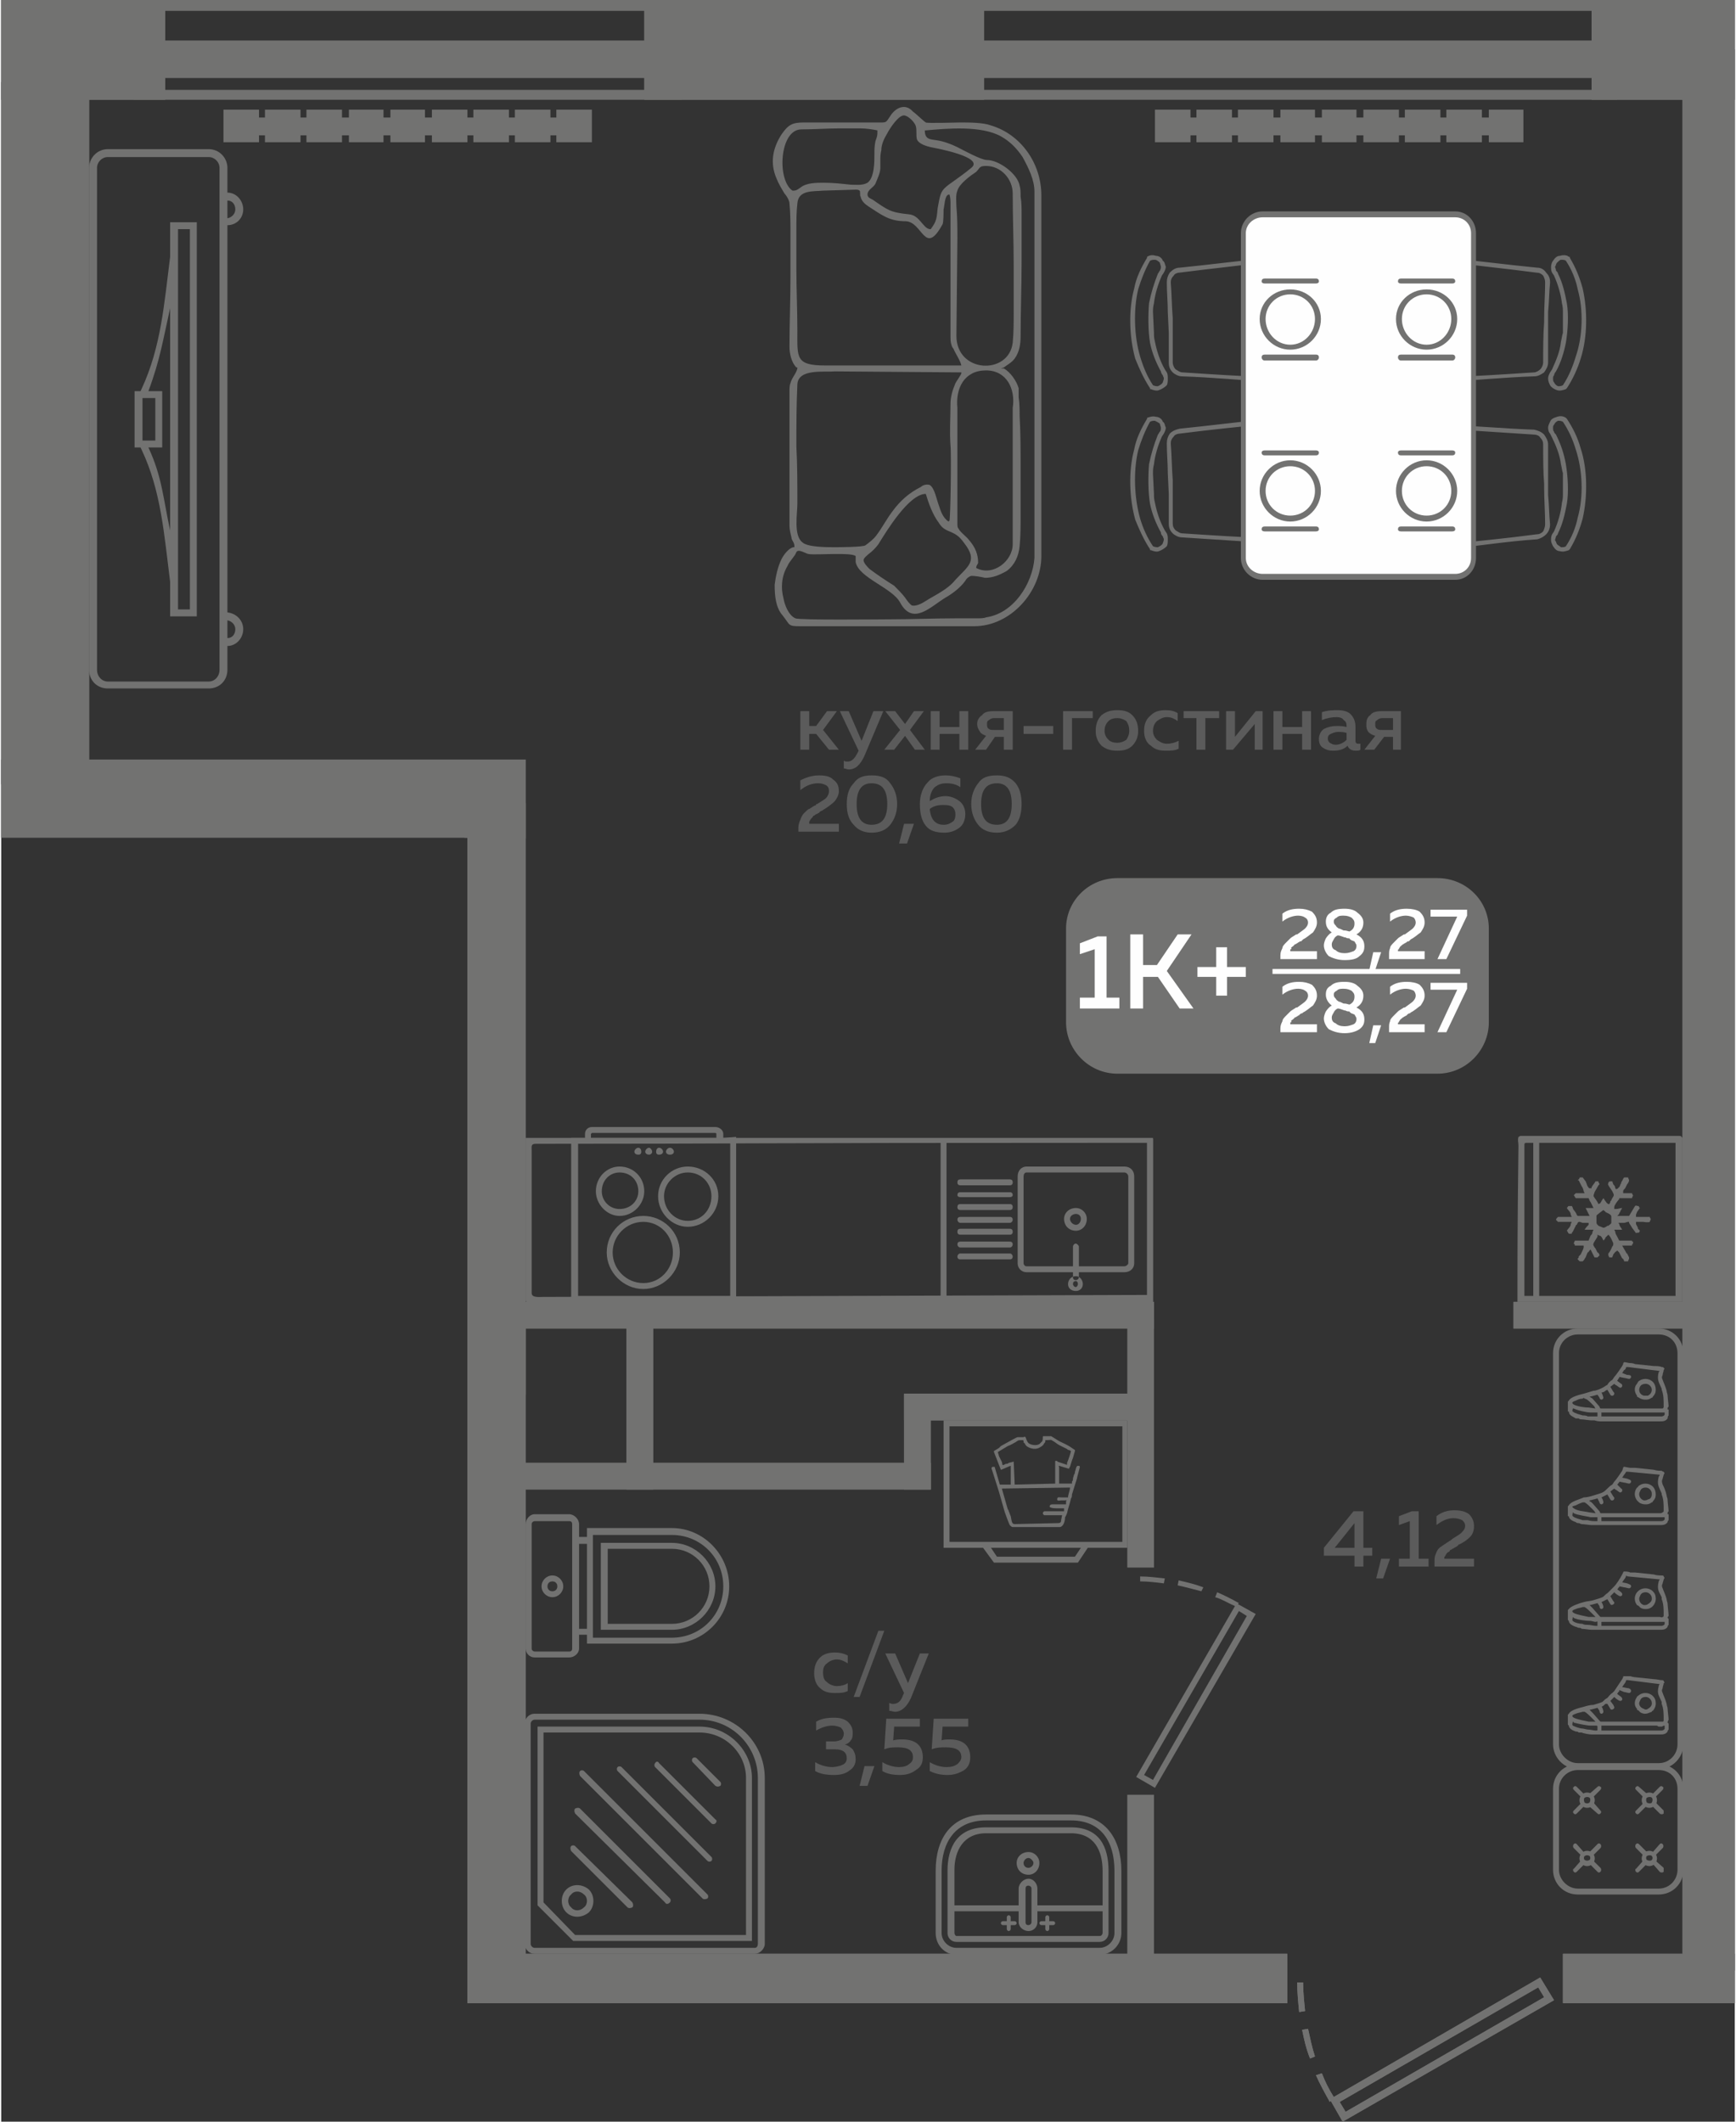 <?xml version="1.0" encoding="UTF-8"?>
<!DOCTYPE svg PUBLIC "-//W3C//DTD SVG 1.1//EN" "http://www.w3.org/Graphics/SVG/1.1/DTD/svg11.dtd">
<!-- Creator: CorelDRAW 2020 (64-Bit) -->
<svg xmlns="http://www.w3.org/2000/svg" xml:space="preserve" width="423px" height="517px" version="1.1" style="shape-rendering:geometricPrecision; text-rendering:geometricPrecision; image-rendering:optimizeQuality; fill-rule:evenodd; clip-rule:evenodd"
viewBox="0 0 17.55 21.48"
 xmlns:xlink="http://www.w3.org/1999/xlink"
 xmlns:xodm="http://www.corel.com/coreldraw/odm/2003">
 <rect x="0" y="0" width="17.55" height="21.48" fill="#333333" stroke="none"/>
 <defs>
  <style type="text/css">
   <![CDATA[
    .fil2 {fill:#FEFEFE}
    .fil0 {fill:#727271}
    .fil5 {fill:#727271}
    .fil3 {fill:#5B5B5B}
    .fil1 {fill:#FEFEFE}
    .fil4 {fill:#727271;fill-rule:nonzero}
   ]]>
  </style>
 </defs>
 <g id="Слой_x0020_1">
  <g id="_2488658702752">
   <polygon class="fil0" points="0,0 1.66,0 1.66,1.01 0,1.01 "/>
   <polygon class="fil0" points="6.51,0 9.95,0 9.95,1.01 6.51,1.01 "/>
   <polygon class="fil0" points="16.1,0 17.55,0 17.55,1.01 16.1,1.01 "/>
   <polygon class="fil0" points="4.72,13.32 5.31,13.32 5.31,14.12 4.72,14.12 "/>
   <polygon class="fil0" points="0,7.69 5.31,7.69 5.31,8.49 4.72,8.49 4.72,8.48 0,8.48 "/>
   <polygon class="fil0" points="4.69,8.48 4.69,8.13 5.31,8.13 5.31,19.96 4.72,19.96 4.72,8.48 "/>
   <polygon class="fil0" points="0,0.83 0.89,0.83 0.89,7.94 0,7.94 "/>
   <polygon class="fil0" points="4.72,19.78 13.02,19.78 13.02,20.28 4.72,20.28 "/>
   <polygon class="fil0" points="4.86,13.45 11.67,13.45 11.67,13.18 4.86,13.18 "/>
   <polygon class="fil0" points="5,15.08 9.41,15.08 9.41,14.81 5,14.81 "/>
   <path class="fil0" d="M15.72 20.25l-0.14 -0.23 -2.09 1.21c-0.05,-0.08 -0.09,-0.16 -0.12,-0.24l-0.06 0.02c0.04,0.09 0.09,0.18 0.14,0.27l0.01 -0.01 0.12 0.21 2.14 -1.23zm-2.6 -0.18c0,0.1 0.01,0.2 0.02,0.3l0.06 -0.01c-0.01,-0.1 -0.02,-0.19 -0.02,-0.29l-0.06 0zm0.05 0.48c0.02,0.1 0.04,0.19 0.08,0.29l0.05 -0.02c-0.03,-0.09 -0.05,-0.19 -0.07,-0.28l-0.06 0.01zm0.44 0.83l-0.06 -0.1 2.01 -1.16 0.06 0.1 -2.01 1.16z"/>
   <polygon class="fil0" points="6.33,13.35 6.33,15.08 6.6,15.08 6.6,13.35 "/>
   <polygon class="fil0" points="9.14,14.11 9.14,15.08 9.41,15.08 9.41,14.11 "/>
   <polygon class="fil0" points="9.14,14.38 11.51,14.38 11.51,14.11 9.14,14.11 "/>
   <polygon class="fil0" points="15.81,20.28 15.81,19.78 17.55,19.78 17.55,20.28 "/>
   <polygon class="fil0" points="17.55,19.95 17.02,19.95 17.02,0.5 17.55,0.5 "/>
   <polygon class="fil0" points="15.31,13.45 17.3,13.45 17.3,13.18 15.31,13.18 "/>
   <polygon class="fil0" points="0,0 1.66,0 1.66,1.01 0,1.01 "/>
   <polygon class="fil0" points="6.51,0 9.95,0 9.95,1.01 6.51,1.01 "/>
   <polygon class="fil0" points="16.1,0 17.55,0 17.55,1.01 16.1,1.01 "/>
   <polygon class="fil0" points="4.72,13.32 5.31,13.32 5.31,14.12 4.72,14.12 "/>
   <polygon class="fil0" points="0,7.69 5.31,7.69 5.31,8.49 4.72,8.49 4.72,8.48 0,8.48 "/>
   <polygon class="fil0" points="4.69,8.48 4.69,8.13 5.31,8.13 5.31,19.96 4.72,19.96 4.72,8.48 "/>
   <polygon class="fil0" points="0,0.83 0.89,0.83 0.89,7.94 0,7.94 "/>
   <polygon class="fil0" points="4.72,19.78 13.02,19.78 13.02,20.28 4.72,20.28 "/>
   <polygon class="fil0" points="4.86,13.45 11.67,13.45 11.67,13.18 4.86,13.18 "/>
   <polygon class="fil0" points="5,15.08 9.41,15.08 9.41,14.81 5,14.81 "/>
   <path class="fil0" d="M15.72 20.25l-0.14 -0.23 -2.09 1.21c-0.05,-0.08 -0.09,-0.16 -0.12,-0.24l-0.06 0.02c0.04,0.09 0.09,0.18 0.14,0.27l0.01 -0.01 0.12 0.21 2.14 -1.23zm-2.6 -0.18c0,0.1 0.01,0.2 0.02,0.3l0.06 -0.01c-0.01,-0.1 -0.02,-0.19 -0.02,-0.29l-0.06 0zm0.05 0.48c0.02,0.1 0.04,0.19 0.08,0.29l0.05 -0.02c-0.03,-0.09 -0.05,-0.19 -0.07,-0.28l-0.06 0.01zm0.44 0.83l-0.06 -0.1 2.01 -1.16 0.06 0.1 -2.01 1.16z"/>
   <polygon class="fil0" points="6.33,13.35 6.33,15.08 6.6,15.08 6.6,13.35 "/>
   <polygon class="fil0" points="9.14,14.11 9.14,15.08 9.41,15.08 9.41,14.11 "/>
   <polygon class="fil0" points="9.14,14.38 11.51,14.38 11.51,14.11 9.14,14.11 "/>
   <polygon class="fil0" points="15.81,20.28 15.81,19.78 17.55,19.78 17.55,20.28 "/>
   <polygon class="fil0" points="17.55,19.95 17.02,19.95 17.02,0.5 17.55,0.5 "/>
   <polygon class="fil0" points="15.31,13.45 17.3,13.45 17.3,13.18 15.31,13.18 "/>
   <polygon class="fil0" points="11.4,13.35 11.4,15.87 11.67,15.87 11.67,13.35 "/>
   <polygon class="fil0" points="11.4,18.17 11.4,19.89 11.67,19.89 11.67,18.17 "/>
   <g>
    <polygon class="fil0" points="1.34,1.01 1.34,0.91 6.89,0.91 6.89,1.01 "/>
    <polygon class="fil0" points="1.34,0.11 1.34,0 6.89,0 6.89,0.11 "/>
    <polygon class="fil0" points="1.34,0.79 1.34,0.41 6.89,0.41 6.89,0.79 "/>
   </g>
   <g>
    <polygon class="fil0" points="9.43,1.01 9.43,0.91 16.36,0.91 16.36,1.01 "/>
    <polygon class="fil0" points="9.43,0.11 9.43,0 16.36,0 16.36,0.11 "/>
    <polygon class="fil0" points="9.43,0.79 9.43,0.41 16.36,0.41 16.36,0.79 "/>
   </g>
   <g>
    <path class="fil0" d="M11.3 8.89l3.24 0c0.29,0 0.52,0.23 0.52,0.51l0 0.95c0,0.28 -0.23,0.52 -0.52,0.52l-3.24 0c-0.29,0 -0.52,-0.24 -0.52,-0.52l0 -0.95c0,-0.28 0.23,-0.51 0.52,-0.51z"/>
    <polygon class="fil1" points="12.87,9.81 14.77,9.81 14.77,9.86 12.87,9.86 "/>
    <path class="fil2" d="M11.1 9.48l0.09 0 0 0.62 0.13 0 0 0.11 -0.4 0 0 -0.11 0.15 0 0 -0.49 -0.15 0.05 0 -0.11 0.18 -0.07zm0.46 0.73l-0.13 0 0 -0.75 0.13 0 0 0.31 0.14 0 0.21 -0.31 0.14 0 -0.25 0.37 0.27 0.38 -0.14 0 -0.22 -0.32 -0.15 0 0 0.32zm0.85 -0.42l0.19 0 0 0.1 -0.19 0 0 0.19 -0.11 0 0 -0.19 -0.19 0 0 -0.1 0.19 0 0 -0.2 0.11 0 0 0.2z"/>
    <path class="fil2" d="M12.97 9.25c0.05,-0.04 0.11,-0.05 0.17,-0.05 0.05,0 0.09,0.01 0.13,0.03 0.03,0.03 0.05,0.06 0.05,0.11 0,0.04 -0.02,0.07 -0.04,0.1 -0.03,0.02 -0.06,0.05 -0.1,0.07 -0.01,0.01 -0.01,0.01 -0.02,0.02 -0.01,0 -0.02,0 -0.02,0.01 -0.01,0 -0.01,0 -0.02,0.01 -0.01,0 -0.01,0.01 -0.02,0.01 0,0 -0.01,0 -0.01,0.01 -0.01,0 -0.01,0.01 -0.01,0.01 -0.01,0 -0.01,0.01 -0.02,0.01 0,0.01 0,0.01 0,0.02 -0.01,0 -0.01,0 -0.01,0.01 0,0 0,0.01 0,0.01l0.27 0 0 0.08 -0.37 0 0 -0.04c0,-0.03 0.01,-0.05 0.02,-0.07 0,-0.02 0.02,-0.04 0.04,-0.06 0.02,-0.02 0.03,-0.03 0.04,-0.04 0.01,-0.01 0.03,-0.02 0.06,-0.04 0,0 0,0 0.01,0 0,0 0,0 0,0 0.04,-0.03 0.07,-0.05 0.08,-0.06 0.02,-0.02 0.03,-0.04 0.03,-0.06 0,-0.02 -0.01,-0.04 -0.03,-0.05 -0.01,-0.01 -0.04,-0.02 -0.07,-0.02 -0.05,0 -0.11,0.02 -0.16,0.06l0 -0.08zm0.44 0.08c0,-0.03 0.01,-0.07 0.05,-0.09 0.03,-0.03 0.07,-0.04 0.14,-0.04 0.05,0 0.1,0.01 0.13,0.04 0.04,0.03 0.06,0.06 0.06,0.1 0,0.05 -0.02,0.09 -0.07,0.12 0.06,0.03 0.08,0.07 0.08,0.12 0,0.04 -0.01,0.07 -0.05,0.1 -0.03,0.03 -0.08,0.04 -0.15,0.04 -0.07,0 -0.12,-0.02 -0.16,-0.04 -0.03,-0.03 -0.05,-0.07 -0.05,-0.11 0,-0.02 0.01,-0.05 0.02,-0.07 0.02,-0.03 0.04,-0.05 0.06,-0.06 -0.04,-0.03 -0.06,-0.06 -0.06,-0.11zm0.19 0.16c-0.03,-0.01 -0.05,-0.02 -0.07,-0.02 -0.02,0.01 -0.03,0.02 -0.04,0.04 -0.01,0.02 -0.02,0.03 -0.02,0.05 0,0.03 0.01,0.05 0.04,0.06 0.02,0.02 0.05,0.03 0.09,0.03 0.04,0 0.06,-0.01 0.09,-0.02 0.02,-0.01 0.03,-0.03 0.03,-0.05 0,-0.01 0,-0.02 -0.01,-0.03 0,-0.01 -0.01,-0.01 -0.01,-0.02 -0.01,0 -0.02,-0.01 -0.03,-0.01 -0.01,-0.01 -0.02,-0.01 -0.02,-0.02 -0.01,0 -0.03,0 -0.04,-0.01 0,0 0,0 0,0 0,0 0,0 0,0 0,0 0,0 -0.01,0zm0.1 -0.14c0,-0.03 -0.01,-0.04 -0.03,-0.06 -0.02,-0.01 -0.04,-0.02 -0.08,-0.02 -0.03,0 -0.05,0 -0.07,0.02 -0.02,0.01 -0.03,0.02 -0.03,0.04 0,0.02 0.01,0.03 0.02,0.04 0.01,0.02 0.02,0.02 0.03,0.03 0.01,0 0.03,0.01 0.05,0.02 0.01,0 0.01,0 0.01,0 0.02,0 0.04,0.01 0.05,0.01 0.04,-0.02 0.05,-0.05 0.05,-0.08zm0.21 0.47l-0.06 0 0.04 -0.18 0.08 0 -0.06 0.18zm-0.94 0.17c0.05,-0.04 0.11,-0.05 0.17,-0.05 0.05,0 0.09,0.01 0.13,0.03 0.03,0.03 0.05,0.06 0.05,0.11 0,0.04 -0.02,0.07 -0.04,0.1 -0.03,0.02 -0.06,0.05 -0.1,0.07 -0.01,0.01 -0.01,0.01 -0.02,0.01 -0.01,0.01 -0.02,0.01 -0.02,0.02 -0.01,0 -0.01,0 -0.02,0.01 -0.01,0 -0.01,0.01 -0.02,0.01 0,0 -0.01,0 -0.01,0.01 -0.01,0 -0.01,0.01 -0.01,0.01 -0.01,0 -0.01,0.01 -0.02,0.01 0,0.01 0,0.01 0,0.02 -0.01,0 -0.01,0 -0.01,0.01 0,0 0,0.01 0,0.01l0.27 0 0 0.08 -0.37 0 0 -0.04c0,-0.03 0.01,-0.05 0.02,-0.07 0,-0.02 0.02,-0.04 0.04,-0.06 0.02,-0.02 0.03,-0.03 0.04,-0.04 0.01,-0.01 0.03,-0.02 0.06,-0.04 0,0 0,0 0.01,0 0,0 0,0 0,0 0.04,-0.03 0.07,-0.05 0.08,-0.06 0.02,-0.02 0.03,-0.04 0.03,-0.06 0,-0.02 -0.01,-0.04 -0.03,-0.05 -0.01,-0.01 -0.04,-0.02 -0.07,-0.02 -0.05,0 -0.11,0.02 -0.16,0.06l0 -0.08zm0.44 0.08c0,-0.04 0.01,-0.07 0.05,-0.09 0.03,-0.03 0.07,-0.04 0.14,-0.04 0.05,0 0.1,0.01 0.13,0.04 0.04,0.03 0.06,0.06 0.06,0.1 0,0.05 -0.02,0.09 -0.07,0.12 0.06,0.03 0.08,0.07 0.08,0.12 0,0.04 -0.01,0.07 -0.05,0.1 -0.03,0.02 -0.08,0.04 -0.15,0.04 -0.07,0 -0.12,-0.02 -0.16,-0.04 -0.03,-0.03 -0.05,-0.07 -0.05,-0.11 0,-0.02 0.01,-0.05 0.02,-0.07 0.02,-0.03 0.04,-0.05 0.06,-0.06 -0.04,-0.03 -0.06,-0.07 -0.06,-0.11zm0.19 0.16c-0.03,-0.01 -0.05,-0.02 -0.07,-0.02 -0.02,0.01 -0.03,0.02 -0.04,0.04 -0.01,0.02 -0.02,0.03 -0.02,0.05 0,0.03 0.01,0.05 0.04,0.06 0.02,0.02 0.05,0.03 0.09,0.03 0.04,0 0.06,-0.01 0.09,-0.02 0.02,-0.01 0.03,-0.03 0.03,-0.05 0,-0.01 0,-0.02 -0.01,-0.03 0,-0.01 -0.01,-0.01 -0.01,-0.02 -0.01,0 -0.02,-0.01 -0.03,-0.01 -0.01,-0.01 -0.02,-0.01 -0.02,-0.02 -0.01,0 -0.03,0 -0.04,-0.01 0,0 0,0 0,0 0,0 0,0 0,0 0,0 0,0 -0.01,0zm0.1 -0.14c0,-0.03 -0.01,-0.04 -0.03,-0.06 -0.02,-0.01 -0.04,-0.02 -0.08,-0.02 -0.03,0 -0.05,0 -0.07,0.02 -0.02,0.01 -0.03,0.02 -0.03,0.04 0,0.02 0.01,0.03 0.02,0.04 0.01,0.02 0.02,0.02 0.03,0.03 0.01,0 0.03,0.01 0.05,0.02 0.01,0 0.01,0 0.01,0 0.02,0 0.04,0.01 0.05,0.01 0.04,-0.02 0.05,-0.05 0.05,-0.08zm0.21 0.47l-0.06 0 0.04 -0.18 0.08 0 -0.06 0.18zm0.15 -1.31c0.05,-0.04 0.11,-0.05 0.17,-0.05 0.05,0 0.1,0.01 0.13,0.03 0.03,0.03 0.05,0.06 0.05,0.11 0,0.04 -0.02,0.07 -0.04,0.1 -0.03,0.02 -0.06,0.05 -0.1,0.07 -0.01,0.01 -0.01,0.01 -0.02,0.02 -0.01,0 -0.02,0 -0.02,0.01 0,0 -0.01,0 -0.02,0.01 -0.01,0 -0.01,0.01 -0.02,0.01 0,0 0,0 -0.01,0.01 -0.01,0 -0.01,0.01 -0.01,0.01 -0.01,0 -0.01,0.01 -0.01,0.01 -0.01,0.01 -0.01,0.01 -0.01,0.02 0,0 -0.01,0 -0.01,0.01 0,0 0,0.01 0,0.01l0.27 0 0 0.08 -0.36 0 0 -0.04c0,-0.03 0,-0.05 0.01,-0.07 0,-0.02 0.02,-0.04 0.04,-0.06 0.02,-0.02 0.03,-0.03 0.04,-0.04 0.01,-0.01 0.03,-0.02 0.06,-0.04 0,0 0.01,0 0.01,0 0,0 0,0 0,0 0.04,-0.03 0.07,-0.05 0.08,-0.06 0.02,-0.02 0.03,-0.04 0.03,-0.06 0,-0.02 -0.01,-0.04 -0.02,-0.05 -0.02,-0.01 -0.05,-0.02 -0.08,-0.02 -0.05,0 -0.11,0.02 -0.16,0.06l0 -0.08zm0.41 -0.04l0.37 0 0 0.06 -0.21 0.44 -0.09 0 0.2 -0.43 -0.27 0 0 -0.07zm-0.41 0.78c0.05,-0.04 0.11,-0.05 0.17,-0.05 0.05,0 0.1,0.01 0.13,0.03 0.03,0.03 0.05,0.06 0.05,0.11 0,0.04 -0.02,0.07 -0.04,0.1 -0.03,0.02 -0.06,0.05 -0.1,0.07 -0.01,0.01 -0.01,0.01 -0.02,0.01 -0.01,0.01 -0.02,0.01 -0.02,0.02 0,0 -0.01,0 -0.02,0.01 -0.01,0 -0.01,0.01 -0.02,0.01 0,0 0,0 -0.01,0.01 -0.01,0 -0.01,0.01 -0.01,0.01 -0.01,0 -0.01,0.01 -0.01,0.01 -0.01,0.01 -0.01,0.01 -0.01,0.02 0,0 -0.01,0 -0.01,0.01 0,0 0,0.01 0,0.01l0.27 0 0 0.08 -0.36 0 0 -0.04c0,-0.03 0,-0.05 0.01,-0.07 0,-0.02 0.02,-0.04 0.04,-0.06 0.02,-0.02 0.03,-0.03 0.04,-0.04 0.01,-0.01 0.03,-0.02 0.06,-0.04 0,0 0.01,0 0.01,0 0,0 0,0 0,0 0.04,-0.03 0.07,-0.05 0.08,-0.06 0.02,-0.02 0.03,-0.04 0.03,-0.06 0,-0.02 -0.01,-0.04 -0.02,-0.05 -0.02,-0.01 -0.05,-0.02 -0.08,-0.02 -0.05,0 -0.11,0.02 -0.16,0.06l0 -0.08zm0.41 -0.04l0.37 0 0 0.06 -0.21 0.44 -0.09 0 0.2 -0.43 -0.27 0 0 -0.07z"/>
   </g>
   <path class="fil3" d="M8.18 7.59l-0.09 0 0 -0.39 0.09 0 0 0.15 0.07 0 0.11 -0.15 0.1 0 -0.14 0.19 0.16 0.2 -0.1 0 -0.13 -0.16 -0.07 0 0 0.16zm0.53 -0.09l0.12 -0.3 0.1 0 -0.19 0.45c-0.04,0.09 -0.09,0.14 -0.16,0.14 -0.02,0 -0.03,-0.01 -0.05,-0.01l0 -0.08c0.01,0.01 0.02,0.01 0.04,0.01 0.04,0 0.07,-0.03 0.1,-0.09l0.01 -0.02 -0.19 -0.4 0.09 0 0.13 0.3zm0.53 -0.3l0.1 0 -0.14 0.19 0.15 0.2 -0.1 0 -0.1 -0.14 -0.11 0.14 -0.1 0 0.16 -0.2 -0.15 -0.19 0.1 0 0.1 0.13 0.09 -0.13zm0.26 0.39l-0.09 0 0 -0.39 0.09 0 0 0.16 0.2 0 0 -0.16 0.09 0 0 0.39 -0.09 0 0 -0.16 -0.2 0 0 0.16zm0.47 0l-0.11 0 0.11 -0.14c-0.02,-0.01 -0.05,-0.02 -0.06,-0.04 -0.02,-0.03 -0.03,-0.05 -0.03,-0.08 0,-0.04 0.02,-0.07 0.05,-0.09 0.02,-0.03 0.06,-0.04 0.11,-0.04l0.2 0 0 0.39 -0.09 0 0 -0.13 -0.09 0 -0.09 0.13zm0.03 -0.3c-0.02,0.01 -0.02,0.02 -0.02,0.04 0,0.02 0,0.04 0.02,0.05 0.01,0.01 0.03,0.01 0.05,0.01l0.1 0 0 -0.12 -0.1 0c-0.02,0 -0.04,0.01 -0.05,0.02zm0.35 0.06l0.3 0 0 0.08 -0.3 0 0 -0.08zm0.49 0.24l-0.09 0 0 -0.39 0.3 0 0 0.07 -0.21 0 0 0.32zm0.3 -0.04c-0.04,-0.04 -0.06,-0.09 -0.06,-0.15 0,-0.07 0.02,-0.12 0.06,-0.16 0.05,-0.04 0.1,-0.05 0.16,-0.05 0.06,0 0.11,0.01 0.15,0.05 0.04,0.04 0.06,0.09 0.06,0.16 0,0.06 -0.02,0.11 -0.06,0.15 -0.04,0.04 -0.09,0.05 -0.15,0.05 -0.06,0 -0.11,-0.01 -0.16,-0.05zm0.25 -0.06c0.02,-0.03 0.03,-0.06 0.03,-0.09 0,-0.04 -0.01,-0.07 -0.03,-0.1 -0.03,-0.02 -0.06,-0.03 -0.09,-0.03 -0.04,0 -0.07,0.01 -0.09,0.03 -0.03,0.03 -0.04,0.06 -0.04,0.1 0,0.03 0.01,0.06 0.04,0.09 0.02,0.02 0.05,0.03 0.09,0.03 0.03,0 0.06,-0.01 0.09,-0.03zm0.18 -0.09c0,-0.07 0.02,-0.12 0.07,-0.16 0.04,-0.04 0.09,-0.05 0.15,-0.05 0.05,0 0.09,0.01 0.12,0.03l0 0.08c-0.03,-0.02 -0.06,-0.04 -0.11,-0.04 -0.04,0 -0.07,0.02 -0.1,0.04 -0.02,0.02 -0.04,0.05 -0.04,0.1 0,0.04 0.02,0.07 0.04,0.09 0.03,0.02 0.06,0.04 0.1,0.04 0.04,0 0.08,-0.01 0.12,-0.03l0 0.08c-0.04,0.02 -0.08,0.02 -0.13,0.02 -0.06,0 -0.11,-0.01 -0.15,-0.05 -0.05,-0.03 -0.07,-0.09 -0.07,-0.15zm0.62 0.19l-0.09 0 0 -0.32 -0.13 0 0 -0.07 0.36 0 0 0.07 -0.14 0 0 0.32zm0.28 0l-0.07 0 0 -0.39 0.09 0 0 0.26 0.21 -0.26 0.07 0 0 0.39 -0.08 0 0 -0.26 -0.22 0.26zm0.5 0l-0.09 0 0 -0.39 0.09 0 0 0.16 0.2 0 0 -0.16 0.09 0 0 0.39 -0.09 0 0 -0.16 -0.2 0 0 0.16zm0.74 -0.09c0,0.02 0.01,0.03 0.03,0.03 0,0 0.01,0 0.02,0l0 0.06c-0.01,0.01 -0.03,0.01 -0.05,0.01 -0.04,0 -0.07,-0.02 -0.08,-0.05 -0.04,0.04 -0.09,0.05 -0.15,0.05 -0.04,0 -0.07,-0.01 -0.1,-0.03 -0.03,-0.02 -0.04,-0.05 -0.04,-0.09 0,-0.04 0.02,-0.08 0.05,-0.1 0.04,-0.02 0.08,-0.03 0.13,-0.03 0.03,0 0.06,0 0.1,0.01l0 -0.01c0,-0.03 -0.01,-0.05 -0.03,-0.06 -0.01,-0.02 -0.04,-0.03 -0.07,-0.03 -0.05,0 -0.1,0.01 -0.15,0.03l0 -0.08c0.06,-0.02 0.11,-0.02 0.16,-0.02 0.05,0 0.1,0.01 0.13,0.04 0.03,0.03 0.05,0.07 0.05,0.13l0 0.14zm-0.18 -0.09c-0.02,0 -0.05,0.01 -0.07,0.02 -0.02,0.01 -0.03,0.02 -0.03,0.05 0,0.02 0.01,0.03 0.02,0.04 0.02,0.01 0.03,0.02 0.06,0.02 0.04,0 0.08,-0.02 0.11,-0.05l0 -0.07c-0.03,-0.01 -0.06,-0.01 -0.09,-0.01zm0.37 0.18l-0.1 0 0.11 -0.14c-0.03,-0.01 -0.05,-0.02 -0.07,-0.04 -0.02,-0.03 -0.02,-0.05 -0.02,-0.08 0,-0.04 0.01,-0.07 0.04,-0.09 0.02,-0.03 0.06,-0.04 0.11,-0.04l0.2 0 0 0.39 -0.08 0 0 -0.13 -0.09 0 -0.1 0.13zm0.03 -0.3c-0.02,0.01 -0.02,0.02 -0.02,0.04 0,0.02 0,0.04 0.02,0.05 0.01,0.01 0.03,0.01 0.05,0.01l0.11 0 0 -0.12 -0.11 0c-0.02,0 -0.04,0.01 -0.05,0.02zm-5.84 0.61c0.06,-0.03 0.12,-0.05 0.19,-0.05 0.06,0 0.11,0.01 0.14,0.04 0.04,0.03 0.06,0.06 0.06,0.12 0,0.04 -0.02,0.07 -0.04,0.1 -0.03,0.03 -0.07,0.06 -0.12,0.09 0,0 -0.01,0.01 -0.02,0.01 -0.01,0.01 -0.02,0.01 -0.02,0.02 0,0 -0.01,0 -0.02,0.01 -0.01,0 -0.02,0.01 -0.02,0.01 0,0 -0.01,0.01 -0.02,0.01 0,0.01 -0.01,0.01 -0.01,0.02 0,0 -0.01,0 -0.01,0.01 -0.01,0.01 -0.01,0.01 -0.01,0.01 0,0.01 -0.01,0.01 -0.01,0.02 0,0 0,0.01 0,0.02l0.3 0 0 0.08 -0.41 0 0 -0.04c0,-0.03 0.01,-0.06 0.02,-0.08 0.01,-0.03 0.02,-0.05 0.04,-0.07 0.02,-0.02 0.04,-0.04 0.05,-0.04 0.02,-0.01 0.04,-0.03 0.07,-0.04 0,-0.01 0,-0.01 0,-0.01 0.01,0 0.01,0 0.01,0 0.05,-0.03 0.08,-0.05 0.09,-0.06 0.02,-0.02 0.03,-0.05 0.03,-0.07 0,-0.03 -0.01,-0.05 -0.03,-0.06 -0.02,-0.01 -0.04,-0.02 -0.08,-0.02 -0.06,0 -0.12,0.02 -0.18,0.07l0 -0.1zm0.54 0.45c-0.05,-0.05 -0.07,-0.12 -0.07,-0.21 0,-0.09 0.02,-0.16 0.07,-0.21 0.04,-0.06 0.1,-0.08 0.18,-0.08 0.09,0 0.15,0.02 0.19,0.08 0.04,0.05 0.07,0.12 0.07,0.21 0,0.09 -0.03,0.16 -0.07,0.21 -0.04,0.05 -0.1,0.08 -0.19,0.08 -0.08,0 -0.14,-0.03 -0.18,-0.08zm0.18 0c0.11,0 0.16,-0.07 0.16,-0.21 0,-0.14 -0.05,-0.21 -0.16,-0.21 -0.1,0 -0.15,0.07 -0.15,0.21 0,0.14 0.05,0.21 0.15,0.21zm0.36 0.19l-0.08 0 0.05 -0.2 0.1 0 -0.07 0.2zm0.23 -0.43c0.05,-0.03 0.1,-0.05 0.16,-0.05 0.05,0 0.1,0.02 0.14,0.05 0.04,0.03 0.06,0.08 0.06,0.13 0,0.06 -0.02,0.11 -0.06,0.14 -0.04,0.03 -0.09,0.05 -0.15,0.05 -0.09,0 -0.15,-0.02 -0.19,-0.07 -0.04,-0.05 -0.06,-0.12 -0.06,-0.22 0,-0.09 0.03,-0.17 0.08,-0.22 0.04,-0.05 0.11,-0.07 0.18,-0.07 0.05,0 0.1,0.01 0.15,0.03l0 0.09c-0.04,-0.03 -0.09,-0.04 -0.14,-0.04 -0.05,0 -0.08,0.01 -0.12,0.04 -0.03,0.03 -0.05,0.08 -0.05,0.14zm0 0.08c0.01,0.11 0.06,0.16 0.14,0.16 0.04,0 0.06,-0.01 0.09,-0.03 0.02,-0.01 0.03,-0.04 0.03,-0.07 0,-0.04 -0.01,-0.06 -0.03,-0.08 -0.03,-0.02 -0.06,-0.02 -0.1,-0.02 -0.05,0 -0.09,0.01 -0.13,0.04zm0.49 0.16c-0.04,-0.05 -0.07,-0.12 -0.07,-0.21 0,-0.09 0.03,-0.16 0.07,-0.21 0.04,-0.06 0.1,-0.08 0.19,-0.08 0.08,0 0.14,0.02 0.19,0.08 0.04,0.05 0.06,0.12 0.06,0.21 0,0.09 -0.02,0.16 -0.06,0.21 -0.05,0.05 -0.11,0.08 -0.19,0.08 -0.09,0 -0.15,-0.03 -0.19,-0.08zm0.19 0c0.1,0 0.15,-0.07 0.15,-0.21 0,-0.14 -0.05,-0.21 -0.15,-0.21 -0.11,0 -0.16,0.07 -0.16,0.21 0,0.14 0.05,0.21 0.16,0.21z"/>
   <path class="fil3" d="M8.23 16.94c0,-0.07 0.02,-0.12 0.06,-0.16 0.04,-0.04 0.1,-0.05 0.15,-0.05 0.05,0 0.09,0.01 0.13,0.03l0 0.08c-0.03,-0.02 -0.07,-0.04 -0.11,-0.04 -0.04,0 -0.08,0.02 -0.1,0.04 -0.03,0.02 -0.04,0.05 -0.04,0.09 0,0.05 0.01,0.08 0.04,0.1 0.02,0.02 0.06,0.04 0.1,0.04 0.04,0 0.08,-0.01 0.11,-0.03l0 0.08c-0.04,0.02 -0.08,0.02 -0.13,0.02 -0.06,0 -0.11,-0.01 -0.15,-0.05 -0.04,-0.03 -0.06,-0.09 -0.06,-0.15zm0.46 0.24l-0.06 0 0.25 -0.67 0.06 0 -0.25 0.67zm0.49 -0.14l0.12 -0.3 0.09 0 -0.18 0.45c-0.04,0.09 -0.1,0.14 -0.16,0.14 -0.02,0 -0.04,-0.01 -0.06,-0.01l0 -0.08c0.02,0.01 0.03,0.01 0.04,0.01 0.05,0 0.08,-0.03 0.1,-0.09l0.01 -0.02 -0.19 -0.4 0.1 0 0.13 0.3zm-0.56 0.5c0,0.03 0,0.06 -0.02,0.08 -0.01,0.02 -0.04,0.04 -0.06,0.04 0.03,0.01 0.06,0.03 0.08,0.05 0.02,0.03 0.03,0.06 0.03,0.1 0,0.05 -0.02,0.09 -0.07,0.12 -0.04,0.03 -0.09,0.04 -0.15,0.04 -0.07,0 -0.14,-0.01 -0.19,-0.04l0 -0.09c0.05,0.03 0.11,0.05 0.18,0.05 0.09,-0.01 0.14,-0.03 0.14,-0.09 0,-0.06 -0.04,-0.09 -0.12,-0.09l-0.09 0 0 -0.08 0.08 0c0.03,0 0.06,-0.01 0.08,-0.02 0.01,-0.02 0.02,-0.03 0.02,-0.06 0,-0.02 -0.01,-0.04 -0.03,-0.06 -0.02,-0.01 -0.05,-0.02 -0.09,-0.02 -0.05,0 -0.11,0.02 -0.16,0.05l0 -0.09c0.05,-0.03 0.11,-0.04 0.18,-0.04 0.06,0 0.1,0.01 0.14,0.04 0.03,0.03 0.05,0.06 0.05,0.11zm0.15 0.54l-0.08 0 0.05 -0.2 0.1 0 -0.07 0.2zm0.19 -0.68l0.34 0 0 0.08 -0.26 0 -0.01 0.14c0.03,-0.01 0.06,-0.01 0.09,-0.01 0.06,0 0.11,0.01 0.15,0.04 0.04,0.03 0.06,0.08 0.06,0.14 0,0.06 -0.02,0.1 -0.07,0.13 -0.04,0.03 -0.09,0.05 -0.16,0.05 -0.07,0 -0.13,-0.01 -0.18,-0.04l0 -0.09c0.05,0.03 0.11,0.05 0.17,0.05 0.04,0 0.08,-0.01 0.1,-0.03 0.03,-0.02 0.04,-0.04 0.04,-0.07 0,-0.07 -0.05,-0.1 -0.15,-0.1 -0.05,0 -0.09,0 -0.14,0.02l0.02 -0.31zm0.48 0l0.35 0 0 0.08 -0.26 0 -0.01 0.14c0.02,-0.01 0.05,-0.01 0.08,-0.01 0.06,0 0.11,0.01 0.15,0.04 0.04,0.03 0.06,0.08 0.06,0.14 0,0.06 -0.02,0.1 -0.06,0.13 -0.05,0.03 -0.1,0.05 -0.17,0.05 -0.06,0 -0.12,-0.01 -0.18,-0.04l0 -0.09c0.05,0.03 0.11,0.05 0.17,0.05 0.05,0 0.08,-0.01 0.11,-0.03 0.02,-0.02 0.04,-0.04 0.04,-0.07 0,-0.07 -0.05,-0.1 -0.16,-0.1 -0.04,0 -0.09,0 -0.14,0.02l0.02 -0.31z"/>
   <path class="fil3" d="M13.69 15.3l0.1 0 0 0.37 0.09 0 0 0.08 -0.09 0 0 0.11 -0.09 0 0 -0.11 -0.31 0 0 -0.08 0.3 -0.37zm0.01 0.37l0 -0.25 -0.2 0.25 0.2 0zm0.29 0.31l-0.07 0 0.05 -0.2 0.09 0 -0.07 0.2zm0.29 -0.68l0.07 0 0 0.48 0.1 0 0 0.08 -0.3 0 0 -0.08 0.11 0 0 -0.38 -0.11 0.04 0 -0.09 0.13 -0.05zm0.25 0.05c0.05,-0.04 0.11,-0.06 0.18,-0.06 0.06,0 0.11,0.01 0.15,0.04 0.03,0.03 0.05,0.07 0.05,0.12 0,0.04 -0.01,0.08 -0.04,0.11 -0.03,0.03 -0.07,0.06 -0.12,0.08 0,0.01 -0.01,0.01 -0.02,0.02 -0.01,0 -0.01,0.01 -0.02,0.01 0,0 -0.01,0.01 -0.02,0.01 -0.01,0.01 -0.01,0.01 -0.02,0.01 0,0.01 -0.01,0.01 -0.01,0.02 -0.01,0 -0.02,0.01 -0.02,0.01 0,0 -0.01,0.01 -0.01,0.01 0,0.01 -0.01,0.01 -0.01,0.02 0,0 0,0.01 -0.01,0.01 0,0.01 0,0.01 0,0.02l0.3 0 0 0.08 -0.4 0 0 -0.04c0,-0.03 0,-0.06 0.01,-0.08 0.01,-0.03 0.02,-0.05 0.04,-0.07 0.03,-0.02 0.04,-0.03 0.06,-0.04 0.01,-0.01 0.03,-0.02 0.06,-0.04 0,0 0.01,-0.01 0.01,-0.01 0,0 0,0 0,0 0.05,-0.03 0.08,-0.05 0.09,-0.06 0.02,-0.02 0.04,-0.04 0.04,-0.07 0,-0.03 -0.01,-0.04 -0.03,-0.06 -0.02,-0.01 -0.05,-0.02 -0.09,-0.02 -0.06,0 -0.12,0.03 -0.17,0.07l0 -0.09z"/>
   <path class="fil0" d="M11.68 18.1l-0.19 -0.11 1 -1.73c-0.07,-0.03 -0.13,-0.07 -0.2,-0.09l0.02 -0.05c0.07,0.03 0.15,0.07 0.22,0.11l-0.01 0.01 0.18 0.1 -1.02 1.76zm-0.15 -2.14c0.08,0 0.16,0.01 0.25,0.02l-0.01 0.05c-0.08,-0.01 -0.16,-0.02 -0.24,-0.02l0 -0.05zm0.39 0.04c0.09,0.02 0.17,0.04 0.25,0.07l-0.02 0.04c-0.08,-0.02 -0.15,-0.04 -0.24,-0.06l0.01 -0.05zm0.69 0.36l-0.08 -0.05 -0.96 1.66 0.09 0.05 0.95 -1.66z"/>
   <g>
    <path class="fil0" d="M16.97 13.7l0 3.96c0,0.1 -0.08,0.19 -0.19,0.19l-0.82 0c-0.1,0 -0.19,-0.09 -0.19,-0.19l0 -3.96c0,-0.11 0.09,-0.19 0.19,-0.19l0.82 0c0.11,0 0.19,0.08 0.19,0.19zm0.06 0l0 3.96c0,0.13 -0.11,0.25 -0.25,0.25l-0.82 0c-0.14,0 -0.25,-0.12 -0.25,-0.25l0 -3.96c0,-0.14 0.11,-0.25 0.25,-0.25l0.82 0c0.14,0 0.25,0.11 0.25,0.25z"/>
    <g>
     <path class="fil0" d="M16.97 18.93l0 -0.82c0,-0.11 -0.08,-0.19 -0.19,-0.19l-0.82 0c-0.1,0 -0.19,0.08 -0.19,0.19l0 0.82c0,0.1 0.09,0.19 0.19,0.19l0.82 0c0.11,0 0.19,-0.09 0.19,-0.19zm0.06 0l0 -0.82c0,-0.14 -0.11,-0.25 -0.25,-0.25l-0.82 0c-0.14,0 -0.25,0.11 -0.25,0.25l0 0.82c0,0.14 0.11,0.25 0.25,0.25l0.82 0c0.14,0 0.25,-0.11 0.25,-0.25z"/>
     <path class="fil0" d="M16.63 18.87c0.03,0.03 0.08,0.03 0.11,0 0.03,-0.03 0.03,-0.08 0,-0.11 -0.03,-0.03 -0.08,-0.03 -0.11,0 -0.03,0.03 -0.03,0.08 0,0.11zm0.03 -0.04c0.02,0.01 0.04,0.01 0.05,0 0.01,-0.01 0.01,-0.03 0,-0.04 -0.01,-0.01 -0.03,-0.01 -0.05,0 -0.01,0.01 -0.01,0.03 0,0.04z"/>
     <path class="fil0" d="M16.55 18.71l0.07 0.07c0.01,0.01 0.03,0.01 0.04,0l0 0c0.01,-0.01 0.01,-0.02 0,-0.03l-0.08 -0.08c-0.01,-0.01 -0.02,-0.01 -0.03,0l0 0c-0.01,0.01 -0.01,0.03 0,0.04zm0.24 -0.04l-0.07 0.08c-0.01,0.01 -0.01,0.02 0,0.03l0 0c0,0.01 0.02,0.01 0.03,0l0.07 -0.07c0.01,-0.01 0.01,-0.03 0,-0.04l0 0c-0.01,-0.01 -0.02,-0.01 -0.03,0zm-0.21 0.28l0.07 -0.07c0.01,-0.01 0.01,-0.03 0,-0.04l0 0c0,-0.01 -0.02,-0.01 -0.03,0l-0.07 0.08c-0.01,0 -0.01,0.02 0,0.03l0 0c0.01,0.01 0.02,0.01 0.03,0zm0.25 -0.04l-0.08 -0.07c-0.01,-0.01 -0.03,-0.01 -0.03,0l0 0c-0.01,0.01 -0.01,0.02 0,0.03l0.07 0.08c0.01,0.01 0.03,0.01 0.04,0l0 0c0,-0.01 0,-0.03 0,-0.04z"/>
     <path class="fil0" d="M16.63 18.28c0.03,0.03 0.08,0.03 0.11,0 0.03,-0.03 0.03,-0.08 0,-0.11 -0.03,-0.03 -0.08,-0.03 -0.11,0 -0.03,0.03 -0.03,0.08 0,0.11zm0.03 -0.03c0.02,0.01 0.04,0.01 0.05,0 0.01,-0.02 0.01,-0.04 0,-0.05 -0.01,-0.01 -0.03,-0.01 -0.05,0 -0.01,0.01 -0.01,0.03 0,0.05z"/>
     <path class="fil0" d="M16.55 18.12l0.07 0.07c0.01,0.01 0.03,0.01 0.04,0l0 0c0.01,-0.01 0.01,-0.02 0,-0.03l-0.08 -0.07c-0.01,-0.01 -0.02,-0.01 -0.03,0l0 0c-0.01,0.01 -0.01,0.02 0,0.03zm0.24 -0.03l-0.07 0.07c-0.01,0.01 -0.01,0.02 0,0.03l0 0c0,0.01 0.02,0.01 0.03,0l0.07 -0.07c0.01,-0.01 0.01,-0.03 0,-0.03l0 0c-0.01,-0.01 -0.02,-0.01 -0.03,0zm-0.21 0.27l0.07 -0.07c0.01,-0.01 0.01,-0.02 0,-0.03l0 0c0,-0.01 -0.02,-0.01 -0.03,0l-0.07 0.07c-0.01,0.01 -0.01,0.02 0,0.03l0 0c0.01,0.01 0.02,0.01 0.03,0zm0.25 -0.03l-0.08 -0.08c-0.01,-0.01 -0.03,-0.01 -0.03,0l0 0c-0.01,0.01 -0.01,0.03 0,0.04l0.07 0.07c0.01,0.01 0.03,0.01 0.04,0l0 0c0,-0.01 0,-0.02 0,-0.03z"/>
     <path class="fil0" d="M16 18.87c0.03,0.03 0.08,0.03 0.11,0 0.03,-0.03 0.03,-0.08 0,-0.11 -0.03,-0.03 -0.08,-0.03 -0.11,0 -0.03,0.03 -0.03,0.08 0,0.11zm0.03 -0.04c0.02,0.01 0.03,0.01 0.05,0 0.01,-0.01 0.01,-0.03 0,-0.04 -0.02,-0.01 -0.03,-0.01 -0.05,0 -0.01,0.01 -0.01,0.03 0,0.04z"/>
     <path class="fil0" d="M15.92 18.71l0.07 0.07c0.01,0.01 0.03,0.01 0.03,0l0 0c0.01,-0.01 0.01,-0.02 0,-0.03l-0.07 -0.08c-0.01,-0.01 -0.02,-0.01 -0.03,0l0 0c-0.01,0.01 -0.01,0.03 0,0.04zm0.24 -0.04l-0.08 0.08c-0.01,0.01 -0.01,0.02 0,0.03l0 0c0.01,0.01 0.03,0.01 0.04,0l0.07 -0.07c0.01,-0.01 0.01,-0.03 0,-0.04l0 0c-0.01,-0.01 -0.02,-0.01 -0.03,0zm-0.21 0.28l0.07 -0.07c0.01,-0.01 0.01,-0.03 0,-0.04l0 0c-0.01,-0.01 -0.02,-0.01 -0.03,0l-0.07 0.08c-0.01,0 -0.01,0.02 0,0.03l0 0c0.01,0.01 0.02,0.01 0.03,0zm0.24 -0.04l-0.07 -0.07c-0.01,-0.01 -0.03,-0.01 -0.04,0l0 0c-0.01,0.01 -0.01,0.02 0,0.03l0.08 0.08c0.01,0.01 0.02,0.01 0.03,0l0 0c0.01,-0.01 0.01,-0.03 0,-0.04z"/>
     <path class="fil0" d="M16 18.28c0.03,0.03 0.08,0.03 0.11,0 0.03,-0.03 0.03,-0.08 0,-0.11 -0.03,-0.03 -0.08,-0.03 -0.11,0 -0.03,0.03 -0.03,0.08 0,0.11zm0.03 -0.03c0.02,0.01 0.03,0.01 0.05,0 0.01,-0.02 0.01,-0.04 0,-0.05 -0.02,-0.01 -0.03,-0.01 -0.05,0 -0.01,0.01 -0.01,0.03 0,0.05z"/>
     <path class="fil0" d="M15.92 18.12l0.07 0.07c0.01,0.01 0.03,0.01 0.03,0l0 0c0.01,-0.01 0.01,-0.02 0,-0.03l-0.07 -0.07c-0.01,-0.01 -0.02,-0.01 -0.03,0l0 0c-0.01,0.01 -0.01,0.02 0,0.03zm0.24 -0.03l-0.08 0.07c-0.01,0.01 -0.01,0.02 0,0.03l0 0c0.01,0.01 0.03,0.01 0.04,0l0.07 -0.07c0.01,-0.01 0.01,-0.03 0,-0.03l0 0c-0.01,-0.01 -0.02,-0.01 -0.03,0zm-0.21 0.27l0.07 -0.07c0.01,-0.01 0.01,-0.02 0,-0.03l0 0c-0.01,-0.01 -0.02,-0.01 -0.03,0l-0.07 0.07c-0.01,0.01 -0.01,0.02 0,0.03l0 0c0.01,0.01 0.02,0.01 0.03,0zm0.24 -0.03l-0.07 -0.08c-0.01,-0.01 -0.03,-0.01 -0.04,0l0 0c-0.01,0.01 -0.01,0.03 0,0.04l0.08 0.07c0.01,0.01 0.02,0.01 0.03,0l0 0c0.01,-0.01 0.01,-0.02 0,-0.03z"/>
    </g>
    <g>
     <path class="fil0" d="M16.84 17.5l0 -0.03c-0.02,0 -0.02,0.01 -0.03,0.01 -0.01,0 -0.02,0 -0.03,0 -0.01,0 -0.01,-0.01 -0.02,-0.01l-0.56 0c0,0 0,0 0,0.01l0 0.04 0.61 0c0.01,0 0.03,-0.01 0.03,-0.02zm-0.68 0.01l0 -0.03c0,-0.01 -0.01,-0.01 -0.02,-0.01 -0.01,0 -0.04,0 -0.05,0 -0.04,0 -0.13,-0.02 -0.17,-0.03 0,-0.01 -0.01,-0.01 -0.01,-0.01 0,0.01 -0.01,0.03 0,0.04 0.02,0.01 0.07,0.03 0.1,0.03 0.01,0 0.04,0.01 0.05,0.01 0.03,0 0.06,0.01 0.08,0.01 0.02,0 0.02,0 0.02,-0.01zm-0.02 -0.08c0,0 -0.01,-0.01 -0.01,-0.01l-0.03 -0.03c-0.02,-0.02 -0.05,-0.05 -0.07,-0.06 -0.01,0 -0.01,0 -0.02,0 -0.03,0.01 -0.05,0.01 -0.07,0.02 -0.03,0.01 -0.05,0.02 -0.02,0.04 0.04,0.02 0.11,0.03 0.15,0.04l0.07 0zm0.33 -0.42c-0.01,0 -0.02,0 -0.02,0 0,0.01 -0.01,0.03 -0.02,0.04l-0.02 0.03 0.05 0.01c0.02,0 0.04,0.01 0.04,0.03 0,0.01 -0.01,0.02 -0.02,0.02 -0.01,0 -0.04,-0.01 -0.05,-0.01l-0.05 -0.02c0,0.01 0,0.01 0,0.01 0,0.01 -0.01,0.01 -0.01,0.01 0,0.01 -0.01,0.01 -0.01,0.02l0.04 0.03c0.02,0.02 0.01,0.04 -0.01,0.04l0 0c-0.01,0 -0.04,-0.02 -0.05,-0.03l-0.01 -0.01 -0.04 0.04 0.03 0.04c0.01,0.02 0.01,0.02 0.01,0.03 0,0.01 -0.03,0.03 -0.04,0.01l-0.03 -0.05 -0.02 0c-0.02,0.02 -0.02,0.02 -0.04,0.03 0.01,0 0.02,0.04 0.02,0.05 0,0.01 -0.01,0.02 -0.02,0.02 -0.01,0 -0.02,-0.01 -0.02,-0.03l-0.02 -0.03c0,0 -0.07,0.02 -0.08,0.02 0,0 0,0 0,0 0.01,0.01 0.02,0.02 0.03,0.03l0.07 0.08c0,0 0.01,0.01 0.01,0.01l0.56 0c0.02,0 0.02,0 0.04,0 0.01,0 0.02,0 0.03,0 0.01,0 0.01,-0.01 0.01,-0.02 0,-0.06 0,-0.11 -0.02,-0.16 0,-0.01 0,-0.01 0,-0.02 -0.03,-0.07 -0.05,-0.08 -0.03,-0.16 0,-0.01 0.01,-0.02 0.01,-0.02l-0.32 -0.04zm0.41 0.44l0 0.05 0 0.01c-0.01,0.01 -0.01,0.01 -0.01,0.02 -0.02,0.03 -0.05,0.03 -0.08,0.03l-0.59 0c-0.02,0 -0.04,0 -0.07,0l-0.03 0c-0.02,0 -0.08,-0.01 -0.1,-0.02 -0.01,0 -0.02,0 -0.03,0 -0.01,-0.01 -0.02,-0.01 -0.03,-0.01 -0.03,-0.01 -0.07,-0.03 -0.07,-0.06l-0.01 -0.01 0 -0.1c0,0 0,0 0,0l0.01 -0.01c0.02,-0.04 0.11,-0.06 0.15,-0.07 0.03,-0.01 0.07,-0.02 0.1,-0.02 0.03,-0.01 0.07,-0.02 0.09,-0.03 0.02,-0.02 0.03,-0.03 0.05,-0.04 0.01,-0.01 0.03,-0.04 0.05,-0.05l0.02 -0.02c0.02,-0.03 0.06,-0.09 0.08,-0.12l0.01 -0.02c0,-0.01 0,-0.01 0.01,-0.01 0.01,0 0.05,0 0.06,0 0.01,0 0.03,0.01 0.05,0.01l0.19 0.02c0.03,0 0.06,0.01 0.08,0.01 0.01,0 0.02,0 0.02,0.01 0.01,0.01 0.01,0.02 0,0.02 0,0.02 -0.01,0.03 -0.01,0.05 -0.01,0.02 -0.01,0.03 0,0.05 0.01,0.03 0.03,0.07 0.04,0.11 0,0.02 0.01,0.03 0.01,0.05 0,0.02 0.01,0.09 0.01,0.11 -0.01,0.02 -0.01,0.02 -0.01,0.03 0,0 0,0 0,0l0.01 0.01c0,0 0,0 0,0zm-0.17 -0.2l0 -0.01c0,-0.03 -0.03,-0.06 -0.06,-0.06 -0.03,0 -0.05,0.01 -0.06,0.04 -0.02,0.03 0,0.07 0.04,0.08 0.01,0.01 0.03,0.01 0.04,0 0.02,-0.01 0.04,-0.03 0.04,-0.05zm0.04 0c0,0.02 -0.01,0.05 -0.03,0.07 0,0 -0.01,0 -0.01,0.01 -0.03,0.01 -0.04,0.02 -0.07,0.02 -0.02,0 -0.05,-0.01 -0.06,-0.03l-0.02 -0.01c0,0 0,0 0,-0.01 -0.03,-0.03 -0.03,-0.08 0,-0.12 0,-0.01 0.01,-0.01 0.01,-0.01 0.04,-0.04 0.11,-0.04 0.15,0 0.02,0.02 0.03,0.04 0.03,0.08z"/>
     <path class="fil0" d="M16.84 16.44l0 -0.02c-0.02,0 -0.02,0 -0.03,0 -0.01,0 -0.02,0 -0.03,0 -0.01,0 -0.01,0 -0.02,0l-0.56 0c0,0 0,0 0,0l0 0.04 0.61 0c0.01,0 0.03,-0.01 0.03,-0.02zm-0.68 0.02l0 -0.04c0,-0.01 -0.01,0 -0.02,0 -0.01,0 -0.04,-0.01 -0.05,-0.01 -0.04,0 -0.13,-0.01 -0.17,-0.03 0,0 -0.01,-0.01 -0.01,-0.01 0,0.02 -0.01,0.03 0,0.04 0.02,0.02 0.07,0.03 0.1,0.03 0.01,0.01 0.04,0.01 0.05,0.01 0.03,0 0.06,0.01 0.08,0.01 0.02,0 0.02,0 0.02,0zm-0.02 -0.09c0,0 -0.01,-0.01 -0.01,-0.01l-0.03 -0.03c-0.02,-0.02 -0.05,-0.05 -0.07,-0.06 -0.01,0 -0.01,0 -0.02,0 -0.03,0.01 -0.05,0.01 -0.07,0.02 -0.03,0.01 -0.05,0.02 -0.02,0.04 0.04,0.02 0.11,0.03 0.15,0.04l0.07 0zm0.33 -0.41c-0.01,0 -0.02,-0.01 -0.02,-0.01 0,0.01 -0.01,0.03 -0.02,0.04l-0.02 0.03 0.05 0.01c0.02,0.01 0.04,0.01 0.04,0.03 0,0.01 -0.01,0.02 -0.02,0.02 -0.01,0 -0.04,-0.01 -0.05,-0.01l-0.05 -0.01c0,0 0,0 0,0.01 0,0 -0.01,0 -0.01,0.01 0,0 -0.01,0.01 -0.01,0.01l0.04 0.03c0.02,0.02 0.01,0.04 -0.01,0.04l0 0c-0.01,0 -0.04,-0.02 -0.05,-0.03l-0.01 -0.01 -0.04 0.04 0.03 0.05c0.01,0.01 0.01,0.01 0.01,0.02 0,0.01 -0.03,0.03 -0.04,0.01l-0.03 -0.05 -0.02 0.01c-0.02,0.01 -0.02,0.01 -0.04,0.02 0.01,0.01 0.02,0.04 0.02,0.05 0,0.01 -0.01,0.02 -0.02,0.02 -0.01,0 -0.02,-0.01 -0.02,-0.03l-0.02 -0.03c0,0 -0.07,0.02 -0.08,0.02 0,0 0,0 0,0 0.01,0.01 0.02,0.02 0.03,0.03l0.07 0.08c0,0 0.01,0.01 0.01,0.01l0.56 0c0.02,0 0.02,0 0.04,0 0.01,0 0.02,0.01 0.03,0 0.01,0 0.01,-0.01 0.01,-0.02 0,-0.06 0,-0.11 -0.02,-0.16 0,-0.01 0,-0.01 0,-0.02 -0.03,-0.06 -0.05,-0.08 -0.03,-0.16 0,-0.01 0.01,-0.01 0.01,-0.02l-0.32 -0.03zm0.41 0.43l0 0.06 0 0c-0.01,0.01 -0.01,0.01 -0.01,0.02 -0.02,0.03 -0.05,0.03 -0.08,0.03l-0.59 0c-0.02,0 -0.04,0 -0.07,0l-0.03 0c-0.02,0 -0.08,-0.01 -0.1,-0.01 -0.01,-0.01 -0.02,-0.01 -0.03,-0.01 -0.01,0 -0.02,-0.01 -0.03,-0.01 -0.03,-0.01 -0.07,-0.03 -0.07,-0.06l-0.01 -0.01 0 -0.1c0,0 0,0 0,0l0.01 -0.01c0.02,-0.03 0.11,-0.06 0.15,-0.07 0.03,-0.01 0.07,-0.01 0.1,-0.02 0.03,-0.01 0.07,-0.02 0.09,-0.03 0.02,-0.01 0.03,-0.03 0.05,-0.04 0.01,-0.01 0.03,-0.03 0.05,-0.05l0.02 -0.02c0.02,-0.02 0.06,-0.08 0.08,-0.12l0.01 -0.02c0,0 0,-0.01 0.01,-0.01 0.01,0 0.05,0 0.06,0.01 0.01,0 0.03,0 0.05,0l0.19 0.02c0.03,0.01 0.06,0.01 0.08,0.01 0.01,0 0.02,0 0.02,0.01 0.01,0.01 0.01,0.02 0,0.03 0,0.01 -0.01,0.03 -0.01,0.04 -0.01,0.02 -0.01,0.03 0,0.05 0.01,0.03 0.03,0.07 0.04,0.11 0,0.02 0.01,0.03 0.01,0.05 0,0.02 0.01,0.09 0.01,0.12 -0.01,0.01 -0.01,0.01 -0.01,0.02 0,0 0,0 0,0l0.01 0.01c0,0 0,0 0,0zm-0.17 -0.2l0 -0.01c0,-0.03 -0.03,-0.06 -0.06,-0.06 -0.03,0 -0.05,0.01 -0.06,0.04 -0.02,0.03 0,0.08 0.04,0.09 0.01,0 0.03,0 0.04,-0.01 0.02,-0.01 0.04,-0.03 0.04,-0.05zm0.04 0c0,0.02 -0.01,0.05 -0.03,0.07 0,0 -0.01,0.01 -0.01,0.01 -0.03,0.02 -0.04,0.02 -0.07,0.02 -0.02,0 -0.05,-0.01 -0.06,-0.03l-0.02 -0.01c0,0 0,0 0,0 -0.03,-0.04 -0.03,-0.09 0,-0.13 0,0 0.01,-0.01 0.01,-0.01 0.04,-0.04 0.11,-0.04 0.15,0 0.02,0.02 0.03,0.04 0.03,0.08z"/>
     <path class="fil0" d="M16.84 15.38l0 -0.02c-0.02,0 -0.02,0 -0.03,0 -0.01,0 -0.02,0 -0.03,0 -0.01,0 -0.01,0 -0.02,0l-0.56 0c0,0 0,0 0,0l0 0.04 0.61 0c0.01,0 0.03,-0.01 0.03,-0.02zm-0.68 0.02l0 -0.04c0,0 -0.01,0 -0.02,0 -0.01,0 -0.04,0 -0.05,0 -0.04,-0.01 -0.13,-0.02 -0.17,-0.04 0,0 -0.01,-0.01 -0.01,-0.01 0,0.02 -0.01,0.03 0,0.04 0.02,0.02 0.07,0.03 0.1,0.04 0.01,0 0.04,0 0.05,0 0.03,0.01 0.06,0.01 0.08,0.01 0.02,0 0.02,0 0.02,0zm-0.02 -0.08c0,-0.01 -0.01,-0.01 -0.01,-0.02l-0.03 -0.03c-0.02,-0.02 -0.05,-0.05 -0.07,-0.06 -0.01,0 -0.01,0 -0.02,0 -0.03,0.01 -0.05,0.02 -0.07,0.03 -0.03,0.01 -0.05,0.01 -0.02,0.03 0.04,0.03 0.11,0.03 0.15,0.04l0.07 0.01zm0.33 -0.42c-0.01,0 -0.02,0 -0.02,0 0,0 -0.01,0.02 -0.02,0.03l-0.02 0.03 0.05 0.01c0.02,0.01 0.04,0.01 0.04,0.03 0,0.01 -0.01,0.02 -0.02,0.02 -0.01,0 -0.04,-0.01 -0.05,-0.01l-0.05 -0.01c0,0 0,0.01 0,0.01 0,0 -0.01,0 -0.01,0.01 0,0 -0.01,0.01 -0.01,0.01l0.04 0.04c0.02,0.01 0.01,0.04 -0.01,0.04l0 0c-0.01,0 -0.04,-0.03 -0.05,-0.03l-0.01 -0.01 -0.04 0.03 0.03 0.05c0.01,0.01 0.01,0.01 0.01,0.02 0,0.02 -0.03,0.03 -0.04,0.01l-0.03 -0.05 -0.02 0.01c-0.02,0.01 -0.02,0.01 -0.04,0.02 0.01,0.01 0.02,0.04 0.02,0.05 0,0.01 -0.01,0.02 -0.02,0.02 -0.01,0 -0.02,-0.01 -0.02,-0.02l-0.02 -0.04c0,0 -0.07,0.02 -0.08,0.02 0,0 0,0.01 0,0.01 0.01,0 0.02,0.01 0.03,0.02l0.07 0.08c0,0 0.01,0.02 0.01,0.02l0.56 0c0.02,0 0.02,0 0.04,0 0.01,0 0.02,0 0.03,-0.01 0.01,0 0.01,-0.01 0.01,-0.02 0,-0.06 0,-0.11 -0.02,-0.16 0,0 0,-0.01 0,-0.01 -0.03,-0.07 -0.05,-0.09 -0.03,-0.17 0,0 0.01,-0.01 0.01,-0.02l-0.32 -0.03zm0.41 0.43l0 0.06 0 0c-0.01,0.01 -0.01,0.01 -0.01,0.02 -0.02,0.03 -0.05,0.03 -0.08,0.03l-0.59 0c-0.02,0 -0.04,0 -0.07,0l-0.03 0c-0.02,0 -0.08,-0.01 -0.1,-0.01 -0.01,0 -0.02,-0.01 -0.03,-0.01 -0.01,0 -0.02,0 -0.03,-0.01 -0.03,-0.01 -0.07,-0.03 -0.07,-0.06l-0.01 0 0 -0.1c0,0 0,0 0,0l0.01 -0.01c0.02,-0.04 0.11,-0.06 0.15,-0.08 0.03,0 0.07,-0.01 0.1,-0.02 0.03,-0.01 0.07,-0.02 0.09,-0.03 0.02,-0.01 0.03,-0.02 0.05,-0.04 0.01,-0.01 0.03,-0.03 0.05,-0.04l0.02 -0.03c0.02,-0.02 0.06,-0.08 0.08,-0.11l0.01 -0.03c0,0 0,-0.01 0.01,-0.01 0.01,0 0.05,0.01 0.06,0.01 0.01,0 0.03,0 0.05,0l0.19 0.02c0.03,0.01 0.06,0.01 0.08,0.01 0.01,0.01 0.02,0.01 0.02,0.01 0.01,0.01 0.01,0.02 0,0.03 0,0.01 -0.01,0.03 -0.01,0.04 -0.01,0.02 -0.01,0.03 0,0.06 0.01,0.02 0.03,0.06 0.04,0.11 0,0.02 0.01,0.02 0.01,0.05 0,0.02 0.01,0.09 0.01,0.11 -0.01,0.01 -0.01,0.01 -0.01,0.02 0,0 0,0 0,0.01l0.01 0c0,0 0,0 0,0zm-0.17 -0.2l0 -0.01c0,-0.03 -0.03,-0.06 -0.06,-0.06 -0.03,0 -0.05,0.01 -0.06,0.04 -0.02,0.03 0,0.08 0.04,0.09 0.01,0 0.03,0 0.04,-0.01 0.02,0 0.04,-0.02 0.04,-0.05zm0.04 0c0,0.03 -0.01,0.05 -0.03,0.07 0,0.01 -0.01,0.01 -0.01,0.01 -0.03,0.02 -0.04,0.02 -0.07,0.02 -0.02,0 -0.05,-0.01 -0.06,-0.02l-0.02 -0.02c0,0 0,0 0,0 -0.03,-0.04 -0.03,-0.09 0,-0.13 0,0 0.01,0 0.01,-0.01 0.04,-0.04 0.11,-0.04 0.15,0 0.02,0.02 0.03,0.05 0.03,0.08z"/>
     <path class="fil0" d="M16.84 14.32l0 -0.02c-0.02,0 -0.02,0 -0.03,0 -0.01,0 -0.02,0 -0.03,0 -0.01,0 -0.01,0 -0.02,0l-0.56 0c0,0 0,0 0,0l0 0.04 0.61 0c0.01,0 0.03,-0.01 0.03,-0.02zm-0.68 0.02l0 -0.04c0,0 -0.01,0 -0.02,0 -0.01,0 -0.04,0 -0.05,0 -0.04,0 -0.13,-0.02 -0.17,-0.04 0,0 -0.01,0 -0.01,0 0,0.01 -0.01,0.03 0,0.03 0.02,0.02 0.07,0.03 0.1,0.04 0.01,0 0.04,0 0.05,0.01 0.03,0 0.06,0 0.08,0 0.02,0 0.02,0 0.02,0zm-0.02 -0.08c0,0 -0.01,-0.01 -0.01,-0.02l-0.03 -0.03c-0.02,-0.02 -0.05,-0.05 -0.07,-0.05 -0.01,-0.01 -0.01,-0.01 -0.02,0 -0.03,0 -0.05,0.01 -0.07,0.02 -0.03,0.01 -0.05,0.02 -0.02,0.04 0.04,0.02 0.11,0.03 0.15,0.03l0.07 0.01zm0.33 -0.42c-0.01,0 -0.02,0 -0.02,0 0,0.01 -0.01,0.03 -0.02,0.03l-0.02 0.03 0.05 0.02c0.02,0 0.04,0 0.04,0.02 0,0.01 -0.01,0.02 -0.02,0.02 -0.01,0 -0.04,-0.01 -0.05,-0.01l-0.05 -0.01c0,0.01 0,0.01 0,0.01 0,0 -0.01,0.01 -0.01,0.01 0,0.01 -0.01,0.01 -0.01,0.02l0.04 0.03c0.02,0.01 0.01,0.04 -0.01,0.04l0 0c-0.01,0 -0.04,-0.03 -0.05,-0.03l-0.01 -0.01 -0.04 0.03 0.03 0.05c0.01,0.01 0.01,0.01 0.01,0.02 0,0.02 -0.03,0.03 -0.04,0.01l-0.03 -0.05 -0.02 0.01c-0.02,0.02 -0.02,0.01 -0.04,0.02 0.01,0.01 0.02,0.05 0.02,0.05 0,0.01 -0.01,0.02 -0.02,0.02 -0.01,0 -0.02,-0.01 -0.02,-0.02l-0.02 -0.03c0,0 -0.07,0.02 -0.08,0.02 0,0 0,0 0,0 0.01,0.01 0.02,0.01 0.03,0.02l0.07 0.08c0,0.01 0.01,0.02 0.01,0.02l0.56 0c0.02,0 0.02,0 0.04,0 0.01,0 0.02,0 0.03,0 0.01,-0.01 0.01,-0.01 0.01,-0.02 0,-0.07 0,-0.12 -0.02,-0.17 0,0 0,-0.01 0,-0.01 -0.03,-0.07 -0.05,-0.09 -0.03,-0.17 0,0 0.01,-0.01 0.01,-0.01l-0.32 -0.04zm0.41 0.43l0 0.06 0 0c-0.01,0.01 -0.01,0.02 -0.01,0.03 -0.02,0.03 -0.05,0.03 -0.08,0.03l-0.59 0c-0.02,0 -0.04,0 -0.07,-0.01l-0.03 0c-0.02,0 -0.08,-0.01 -0.1,-0.01 -0.01,0 -0.02,0 -0.03,-0.01 -0.01,0 -0.02,0 -0.03,0 -0.03,-0.02 -0.07,-0.03 -0.07,-0.07l-0.01 0 0 -0.1c0,0 0,0 0,0l0.01 -0.01c0.02,-0.04 0.11,-0.06 0.15,-0.07 0.03,-0.01 0.07,-0.02 0.1,-0.03 0.03,0 0.07,-0.02 0.09,-0.03 0.02,-0.01 0.03,-0.02 0.05,-0.03 0.01,-0.02 0.03,-0.04 0.05,-0.05l0.02 -0.03c0.02,-0.02 0.06,-0.08 0.08,-0.11l0.01 -0.02c0,-0.01 0,-0.01 0.01,-0.02 0.01,0 0.05,0.01 0.06,0.01 0.01,0 0.03,0 0.05,0.01l0.19 0.02c0.03,0 0.06,0 0.08,0.01 0.01,0 0.02,0 0.02,0.01 0.01,0 0.01,0.01 0,0.02 0,0.02 -0.01,0.03 -0.01,0.05 -0.01,0.02 -0.01,0.03 0,0.05 0.01,0.03 0.03,0.07 0.04,0.11 0,0.02 0.01,0.03 0.01,0.05 0,0.02 0.01,0.09 0.01,0.11 -0.01,0.01 -0.01,0.01 -0.01,0.02 0,0.01 0,0.01 0,0.01l0.01 0c0,0 0,0 0,0zm-0.17 -0.2l0 0c0,-0.03 -0.03,-0.06 -0.06,-0.06 -0.03,0 -0.05,0.01 -0.06,0.03 -0.02,0.04 0,0.08 0.04,0.09 0.01,0 0.03,0 0.04,0 0.02,-0.01 0.04,-0.03 0.04,-0.06zm0.04 0c0,0.03 -0.01,0.05 -0.03,0.07 0,0.01 -0.01,0.01 -0.01,0.01 -0.03,0.02 -0.04,0.02 -0.07,0.02 -0.02,0 -0.05,-0.01 -0.06,-0.02l-0.02 -0.01c0,-0.01 0,-0.01 0,-0.01 -0.03,-0.04 -0.03,-0.09 0,-0.12 0,-0.01 0.01,-0.01 0.01,-0.02 0.04,-0.04 0.11,-0.04 0.15,0 0.02,0.02 0.03,0.05 0.03,0.08z"/>
    </g>
   </g>
   <g>
    <path class="fil0" d="M5.95 17.35l0.85 0 0.27 0c0.36,0 0.66,0.29 0.66,0.65l0 0.15 0 0.98 0 0.55c0,0.05 -0.05,0.1 -0.1,0.1l-0.56 0 -1.12 0 -0.55 0c-0.06,0 -0.1,-0.05 -0.1,-0.1l0 -0.55 0 -1.13 0 -0.55c0,-0.05 0.04,-0.1 0.1,-0.1l0.55 0zm1.12 0.06l-1.67 0c-0.02,0 -0.04,0.02 -0.04,0.04l0 2.23c0,0.02 0.02,0.04 0.04,0.04l2.23 0c0.02,0 0.03,-0.02 0.03,-0.04l0 -1.68c0,-0.32 -0.26,-0.59 -0.59,-0.59z"/>
    <path class="fil0" d="M5.43 17.48l0 1.81 0.36 0.36 1.81 0 0 -1.65c0,-0.28 -0.24,-0.52 -0.53,-0.52l-1.64 0zm0.06 0.06l0 1.72 0.32 0.33 1.73 0 0 -1.59c0,-0.25 -0.21,-0.46 -0.47,-0.46l-1.58 0z"/>
    <path class="fil0" d="M7.04 17.8l0.24 0.24c0.01,0.01 0.01,0.03 0,0.04l0 0c-0.02,0.01 -0.03,0.01 -0.05,0l-0.23 -0.24c-0.01,-0.01 -0.01,-0.03 0,-0.04l0 0c0.01,-0.01 0.03,-0.01 0.04,0z"/>
    <path class="fil0" d="M6.66 17.85l0.57 0.57c0.02,0.01 0.01,0.03 0,0.04l0 0c-0.01,0.01 -0.03,0.01 -0.04,0l-0.57 -0.57c-0.01,-0.01 -0.01,-0.03 0,-0.04l0 0c0.01,-0.02 0.03,-0.02 0.04,0z"/>
    <path class="fil0" d="M6.28 17.89l0.91 0.91c0.01,0.01 0.01,0.03 0,0.04l0 0c-0.01,0.01 -0.03,0.01 -0.04,0l-0.91 -0.91c-0.01,-0.01 -0.01,-0.03 0,-0.04l0 0c0.01,-0.01 0.03,-0.01 0.04,0z"/>
    <path class="fil0" d="M5.9 17.93l1.25 1.25c0.01,0.01 0.01,0.03 0,0.04l0 0c-0.02,0.01 -0.04,0.01 -0.05,0l-1.24 -1.24c-0.01,-0.02 -0.01,-0.04 0,-0.05l0 0c0.01,-0.01 0.03,-0.01 0.04,0z"/>
    <path class="fil0" d="M5.86 18.31l0.91 0.91c0.01,0.01 0.01,0.03 0,0.04l0 0c-0.02,0.02 -0.04,0.02 -0.05,0l-0.91 -0.9c-0.01,-0.02 -0.01,-0.04 0,-0.05l0 0c0.02,-0.01 0.04,-0.01 0.05,0z"/>
    <path class="fil0" d="M5.81 18.69l0.58 0.57c0.01,0.02 0.01,0.04 0,0.05l0 0c-0.02,0.01 -0.04,0.01 -0.05,0l-0.57 -0.57c-0.01,-0.02 -0.01,-0.04 0,-0.05l0 0c0.01,-0.01 0.03,-0.01 0.04,0z"/>
    <path class="fil0" d="M5.9 19.18c-0.04,-0.04 -0.1,-0.04 -0.13,0 -0.04,0.03 -0.04,0.1 0,0.13 0.03,0.04 0.09,0.04 0.13,0 0.04,-0.03 0.04,-0.1 0,-0.13zm0.05 -0.05c0.06,0.06 0.06,0.17 0,0.23 -0.07,0.06 -0.17,0.06 -0.23,0 -0.06,-0.06 -0.06,-0.17 0,-0.23 0.06,-0.06 0.16,-0.06 0.23,0z"/>
   </g>
   <path class="fil0" d="M17.55 10.45l0 0.01c0,0.01 0,0.01 0,0.02l0 -0.03zm0 0.05l0 0.01 0 1.57 0 0 0 -1.58z"/>
   <path class="fil0" d="M10.53 1.98c0,-0.33 -0.21,-0.62 -0.51,-0.71 -0.08,-0.03 -0.22,-0.03 -0.31,-0.03 -0.04,0 -0.33,0.01 -0.35,0 -0.03,-0.02 -0.1,-0.09 -0.13,-0.11 -0.07,-0.08 -0.16,-0.05 -0.22,0.03 -0.06,0.09 -0.04,0.08 -0.15,0.08l-0.73 0c-0.12,0 -0.16,0.02 -0.23,0.12 -0.09,0.14 -0.12,0.29 -0.05,0.45 0.02,0.05 0.05,0.1 0.08,0.15 0.02,0.02 0.05,0.07 0.05,0.1 0.01,0.1 0.01,0.21 0.01,0.31 0,0.14 0,0.29 0,0.43 0,0.24 -0.01,0.48 -0.01,0.71 0,0.07 0.02,0.16 0.07,0.21l0.01 0 0 0.01c-0.01,0.05 -0.06,0.1 -0.07,0.15 -0.01,0.02 -0.01,0.06 -0.01,0.08 0,0.06 0,0.11 0,0.17 0,0.16 0,0.32 0,0.48 0,0.24 0,0.48 0,0.71 0,0.04 0.01,0.08 0.02,0.12 0,0.02 0.01,0.03 0.02,0.05 0.01,0.02 0.01,0.03 0.01,0.05l0 0 -0.01 0c-0.05,0.01 -0.1,0.08 -0.12,0.12 -0.04,0.08 -0.06,0.18 -0.07,0.26 0,0.11 0.01,0.23 0.08,0.31 0.08,0.1 0.05,0.11 0.18,0.11l1.76 0c0.37,0 0.68,-0.35 0.68,-0.71 0,-1.22 0,-2.44 0,-3.65zm-0.38 1.75l-0.03 0 0.03 -0.01c0.04,-0.03 0.08,-0.05 0.11,-0.09 0.05,-0.07 0.06,-0.15 0.06,-0.23 0,-0.25 0.01,-0.5 0.01,-0.75 0,-0.16 0,-0.32 0,-0.48 0,-0.06 0,-0.12 -0.01,-0.18 0,-0.04 0,-0.08 -0.01,-0.11 -0.02,-0.12 -0.21,-0.26 -0.33,-0.26 -0.06,0 -0.24,-0.1 -0.3,-0.13 -0.06,-0.03 -0.14,-0.06 -0.21,-0.07 -0.07,-0.01 -0.12,-0.01 -0.12,-0.1l0 0 0.01 0c0.22,-0.02 0.56,-0.05 0.76,0.06 0.09,0.05 0.16,0.12 0.22,0.21 0.06,0.11 0.12,0.23 0.12,0.35 0,1.24 0,2.47 0,3.71 -0.02,0.26 -0.21,0.56 -0.49,0.6 -0.02,0.01 -0.06,0.01 -0.09,0.01 -0.07,0 -0.15,0 -0.22,0 -0.22,0 -0.44,0.01 -0.66,0.01 -0.09,0 -0.92,0.01 -0.96,-0.01 -0.07,-0.03 -0.11,-0.14 -0.12,-0.2 -0.03,-0.11 -0.02,-0.23 0.04,-0.33 0.02,-0.05 0.07,-0.09 0.09,-0.14 0.02,-0.04 0.1,0.02 0.13,0.02 0.08,0.01 0.43,-0.02 0.47,0.02l0 0 0 0c0,0.02 0,0.04 0,0.06 0.03,0.16 0.37,0.26 0.45,0.41 0.13,0.24 0.31,0.04 0.46,-0.05 0.07,-0.04 0.15,-0.1 0.2,-0.17 0.01,-0.02 0.03,-0.04 0.06,-0.05 0.04,0 0.1,0.01 0.14,0.02 0.08,0 0.15,-0.03 0.22,-0.07 0.08,-0.06 0.12,-0.15 0.13,-0.25 0.01,-0.1 0.01,-0.21 0.01,-0.31 0,-0.15 0,-0.31 0,-0.47 0,-0.18 0,-0.36 -0.01,-0.54 0,-0.06 0,-0.12 -0.01,-0.19 0,-0.02 0,-0.06 0,-0.09 -0.02,-0.07 -0.08,-0.16 -0.15,-0.2zm-0.56 1.55c-0.06,-0.04 -0.08,-0.11 -0.1,-0.17 -0.02,-0.05 -0.04,-0.17 -0.09,-0.2 -0.03,-0.01 -0.07,0 -0.09,0.02 -0.12,0.06 -0.21,0.14 -0.29,0.25 -0.06,0.08 -0.1,0.16 -0.16,0.24 -0.03,0.04 -0.07,0.07 -0.11,0.1 -0.02,0.02 -0.29,0.02 -0.32,0.02 -0.07,0 -0.27,0 -0.32,-0.05 -0.09,-0.07 -0.05,-0.29 -0.05,-0.39 0,-0.2 0,-0.39 -0.01,-0.58 0,-0.21 0,-0.42 0.01,-0.63 0.01,-0.16 0.27,-0.12 0.38,-0.13l1.28 0.01 0 0.01c0,0.01 -0.05,0.08 -0.06,0.1 -0.03,0.07 -0.05,0.14 -0.05,0.21 0,0.14 -0.01,0.28 0,0.42 0.01,0.08 0,0.73 -0.01,0.76l-0.01 0.01 0 0zm0.3 0.42c0,-0.09 -0.03,-0.16 -0.09,-0.23 -0.03,-0.04 -0.09,-0.08 -0.11,-0.12 -0.01,-0.01 -0.01,-0.03 -0.01,-0.04 0,-0.2 0,-0.4 0,-0.59 0,-0.2 0,-0.4 0,-0.59 -0.02,-0.2 0.07,-0.38 0.29,-0.38 0.21,0 0.3,0.19 0.27,0.38l0 1.38c0,0.17 -0.2,0.33 -0.37,0.24l0 0 0 0c0,-0.02 0.01,-0.03 0.02,-0.05zm0.08 -4.02c0.15,0 0.27,0.13 0.27,0.28 0,0.24 0.01,0.49 0.01,0.73 0,0.16 0,0.31 0,0.46 0,0.11 0,0.22 -0.01,0.32 -0.04,0.33 -0.57,0.31 -0.57,-0.07l0.01 -0.98c0,-0.11 0,-0.22 -0.01,-0.33 0,-0.05 -0.01,-0.11 0.01,-0.16 0.02,-0.07 0.13,-0.15 0.19,-0.19 0.04,-0.04 0.03,-0.06 0.1,-0.06zm-0.37 0.29c0.01,0.03 0.01,0.07 0.01,0.09 0,0.06 0,0.12 0,0.17 0,0.17 0,0.34 0,0.5 0,0.17 0,0.34 0,0.5 0,0.06 0,0.12 0,0.18 0,0.01 0,0.06 0.01,0.08 0,0.01 0.01,0.03 0.02,0.04 0.02,0.05 0.07,0.12 0.08,0.17l0 0 -1.38 0c-0.3,0 -0.28,-0.08 -0.28,-0.35 0,-0.21 -0.01,-0.42 -0.01,-0.63 0,-0.13 0,-0.26 0,-0.39 0,-0.09 0,-0.19 0.01,-0.27 0.01,-0.14 0.16,-0.12 0.26,-0.13l0.33 -0.01c0.01,0 0.03,0 0.04,0.01 0.01,0.01 0,0.05 0.01,0.06 0.01,0.05 0.05,0.08 0.08,0.1 0.14,0.09 0.21,0.15 0.38,0.15 0.17,0.01 0.19,0.36 0.37,0.03 0.01,-0.02 0.01,-0.12 0.01,-0.15 0.01,-0.03 0.01,-0.14 0.05,-0.15l0.01 0 0 0zm-0.78 0.05c-0.02,-0.01 -0.05,-0.02 -0.05,-0.05 0,-0.05 0.06,-0.07 0.08,-0.11 0.02,-0.05 0.05,-0.11 0.05,-0.16 0,-0.02 0,-0.05 0,-0.07 0,-0.04 0,-0.07 0.01,-0.11 0,-0.06 0.03,-0.12 0.06,-0.17 0.02,-0.04 0.12,-0.2 0.18,-0.18 0.04,0.01 0.1,0.07 0.11,0.11 0.01,0.04 0,0.09 0.01,0.13 0.02,0.05 0.1,0.07 0.14,0.08 0.05,0.01 0.55,0.1 0.41,0.21 -0.06,0.05 -0.13,0.1 -0.2,0.15 -0.03,0.02 -0.07,0.05 -0.09,0.08 -0.03,0.04 -0.04,0.13 -0.05,0.18 -0.01,0.1 -0.01,0.13 -0.07,0.21l0 0 -0.01 0c-0.07,-0.01 -0.1,-0.14 -0.21,-0.15 -0.19,-0.02 -0.21,-0.04 -0.37,-0.15zm0.05 -0.7c0,0.01 0,0.02 0,0.03 0,0.03 -0.01,0.05 -0.02,0.08 -0.01,0.05 -0.01,0.09 -0.01,0.13 0,0.08 0,0.24 -0.07,0.29 -0.05,0.03 -0.12,0.02 -0.17,0.02 -0.09,-0.01 -0.18,-0.02 -0.27,-0.02 -0.08,0 -0.18,0 -0.24,0.05 -0.03,0.02 -0.04,0.03 -0.07,0.03l0 0 -0.01 0c-0.16,-0.11 -0.13,-0.62 0.09,-0.62 0.13,0 0.25,-0.01 0.38,-0.01 0.07,0 0.15,0 0.22,0 0.06,0 0.12,0.01 0.17,0.02l0 0 0 0zm0.49 3.68c0.03,0.1 0.07,0.21 0.13,0.29 0.03,0.05 0.06,0.07 0.11,0.09 0.07,0.03 0.1,0.05 0.15,0.12 0.14,0.18 0.04,0.23 -0.09,0.37 -0.08,0.1 -0.2,0.15 -0.31,0.22 -0.03,0.02 -0.09,0.05 -0.13,0.04 -0.02,-0.01 -0.05,-0.05 -0.07,-0.08 -0.03,-0.04 -0.07,-0.08 -0.11,-0.12 -0.08,-0.05 -0.17,-0.11 -0.25,-0.17 -0.02,-0.02 -0.06,-0.06 -0.06,-0.09 0,-0.02 0.04,-0.05 0.05,-0.06 0.04,-0.03 0.07,-0.06 0.1,-0.1 0.08,-0.13 0.31,-0.51 0.48,-0.51l0 0 0 0z"/>
   <g>
    <path class="fil0" d="M1.98 2.25l0 3.99 -0.27 0 0 -0.32 0 -0.03c-0.06,-0.47 -0.09,-0.92 -0.29,-1.34l-0.01 -0.02 -0.06 0 0 -0.57 0.06 0 0.01 -0.02c0.2,-0.43 0.23,-0.87 0.29,-1.34l0 -0.03 0 -0.32 0.27 0zm-0.49 2.28c0.14,0.3 0.15,0.52 0.22,0.84l0 -2.25c-0.07,0.31 -0.1,0.52 -0.22,0.84l0.14 0 0 0.57 -0.14 0zm0.07 -0.5l0 0.43 -0.13 0 0 -0.43 0.13 0zm0.23 1.89l0 0 0 -0.01 0 -3.34 0 0 0 0 0 -0.25 0.12 0 0 3.85 -0.12 0 0 -0.25z"/>
    <path class="fil0" d="M0.89 1.7l0 5.08c0,0.11 0.08,0.19 0.19,0.19l1.02 0c0.11,0 0.19,-0.08 0.19,-0.19l0 -0.24c0.09,0 0.16,-0.08 0.16,-0.17l0 0c0,-0.09 -0.07,-0.16 -0.16,-0.17l0 -3.92c0.09,0 0.16,-0.07 0.16,-0.16l0 0c0,-0.09 -0.07,-0.17 -0.16,-0.17l0 -0.25c0,-0.1 -0.08,-0.19 -0.19,-0.19l-1.02 0c-0.11,0 -0.19,0.09 -0.19,0.19zm1.4 0.51l0 -0.18c0.05,0 0.08,0.04 0.08,0.09 0,0.04 -0.03,0.08 -0.08,0.09zm0 4.25l0 -0.18c0.05,0.01 0.08,0.05 0.08,0.09 0,0.05 -0.03,0.09 -0.08,0.09zm-1.32 -4.76l0 5.08c0,0.07 0.05,0.12 0.11,0.12l1.02 0c0.06,0 0.11,-0.05 0.11,-0.12l0 -5.08c0,-0.06 -0.05,-0.11 -0.11,-0.11l-1.02 0c-0.06,0 -0.11,0.05 -0.11,0.11z"/>
   </g>
   <g>
    <path class="fil4" d="M11.67 4.7c0.01,-0.09 0.04,-0.19 0.08,-0.28l0.02 -0.03c0.01,-0.02 0.02,-0.04 0.02,-0.06 -0.01,-0.02 -0.01,-0.05 -0.03,-0.06 -0.01,-0.03 -0.04,-0.05 -0.07,-0.05 -0.03,-0.01 -0.06,0 -0.09,0.01l0 0.01 0 0c-0.06,0.1 -0.11,0.2 -0.13,0.31 -0.06,0.22 -0.05,0.49 0.01,0.71 0.04,0.1 0.09,0.21 0.15,0.3l0 0.01 0.01 0c0.02,0.01 0.06,0.02 0.08,0.01 0.03,-0.01 0.06,-0.03 0.08,-0.05 0.01,-0.02 0.01,-0.04 0.01,-0.07 0,-0.02 0,-0.04 -0.01,-0.06l-0.02 -0.03c-0.05,-0.09 -0.08,-0.18 -0.1,-0.28 -0.01,-0.04 -0.01,-0.06 -0.01,-0.09l0 0 -0.01 -0.2 0 0c0,-0.04 0,-0.06 0.01,-0.1zm0.15 0.3c0,0.1 0,0.2 0,0.3 0,0.04 0.01,0.07 0.04,0.1 0.02,0.02 0.06,0.04 0.09,0.04 0.31,0.02 0.62,0.04 0.92,0.06l0.01 0c0.04,0 0.08,-0.02 0.11,-0.05 0.03,-0.03 0.04,-0.07 0.04,-0.11l-0.01 -0.47 -0.01 -0.48c0,-0.04 -0.02,-0.08 -0.05,-0.11 -0.03,-0.02 -0.07,-0.04 -0.11,-0.04l-0.01 0c-0.3,0.03 -0.61,0.07 -0.91,0.1 -0.04,0.01 -0.07,0.02 -0.1,0.05 -0.02,0.03 -0.03,0.06 -0.03,0.1 0,0.1 0.01,0.2 0.01,0.3l0 0 0.01 0.21 0 0zm-0.31 -0.44c0.03,-0.1 0.07,-0.2 0.12,-0.29 0.02,-0.01 0.03,-0.01 0.05,-0.01 0.02,0.01 0.04,0.02 0.05,0.03 0,0.01 0.01,0.03 0.01,0.04 0,0.01 0,0.03 -0.01,0.04 -0.01,0.01 -0.01,0.02 -0.02,0.03 -0.04,0.1 -0.07,0.2 -0.09,0.3 -0.01,0.12 -0.01,0.28 0.01,0.4 0.02,0.1 0.06,0.2 0.11,0.29 0,0.02 0.01,0.03 0.02,0.04 0,0.01 0.01,0.02 0.01,0.03 0,0.02 -0.01,0.03 -0.01,0.04 -0.01,0.02 -0.03,0.03 -0.05,0.04 -0.01,0 -0.03,0 -0.05,-0.01 -0.06,-0.09 -0.1,-0.18 -0.13,-0.28 -0.06,-0.21 -0.07,-0.48 -0.02,-0.69zm0.35 0.33l0 0 0 -0.01 0 -0.01 0 -0.01 0 0c-0.01,-0.13 -0.01,-0.25 -0.02,-0.37 0,-0.03 0.01,-0.05 0.03,-0.07 0.01,-0.02 0.04,-0.03 0.06,-0.03 0.31,-0.04 0.61,-0.07 0.91,-0.1l0.01 0c0.03,0 0.06,0.01 0.08,0.03 0.02,0.02 0.03,0.04 0.03,0.07l0.02 0.45 0.01 0.5c0,0.03 -0.02,0.06 -0.03,0.08 -0.02,0.02 -0.05,0.03 -0.08,0.03l-0.01 0c-0.3,-0.01 -0.61,-0.03 -0.91,-0.05 -0.03,0 -0.05,-0.02 -0.07,-0.03 -0.02,-0.02 -0.03,-0.04 -0.03,-0.07 0,-0.12 0,-0.28 0,-0.41z"/>
    <path class="fil4" d="M15.8 5.09c-0.01,0.1 -0.04,0.2 -0.08,0.29l-0.02 0.03c-0.01,0.02 -0.01,0.04 -0.01,0.06 0,0.02 0.01,0.04 0.02,0.06 0.02,0.03 0.04,0.05 0.07,0.05 0.03,0.01 0.06,0 0.09,-0.01l0.01 -0.01 0 0c0.06,-0.1 0.1,-0.2 0.13,-0.31 0.05,-0.22 0.05,-0.5 -0.02,-0.71 -0.03,-0.11 -0.08,-0.21 -0.14,-0.3l-0.01 -0.01 0 0c-0.03,-0.02 -0.06,-0.02 -0.09,-0.01 -0.03,0.01 -0.06,0.02 -0.07,0.05 -0.01,0.02 -0.02,0.04 -0.02,0.06 0,0.03 0.01,0.05 0.02,0.06l0.02 0.04c0.04,0.08 0.08,0.18 0.09,0.27 0.01,0.04 0.01,0.06 0.02,0.09l0 0 0 0.21 0 0c0,0.03 0,0.05 -0.01,0.09zm-0.14 -0.29c0,-0.1 0,-0.2 0,-0.3 0,-0.04 -0.02,-0.07 -0.04,-0.1 -0.03,-0.03 -0.06,-0.04 -0.1,-0.05 -0.3,-0.01 -0.61,-0.04 -0.92,-0.05l-0.01 0c-0.04,0 -0.08,0.02 -0.1,0.05 -0.03,0.03 -0.05,0.06 -0.05,0.11l0.01 0.47 0.02 0.48c0,0.04 0.02,0.08 0.04,0.11 0.03,0.02 0.07,0.04 0.11,0.04l0.01 0c0.31,-0.03 0.61,-0.08 0.92,-0.1 0.04,-0.01 0.07,-0.03 0.09,-0.05 0.03,-0.03 0.04,-0.07 0.04,-0.1 -0.01,-0.1 -0.01,-0.2 -0.02,-0.3l0 0 0 -0.21 0 0zm0.3 0.44c-0.02,0.1 -0.06,0.2 -0.12,0.29 -0.01,0.01 -0.03,0.01 -0.05,0.01 -0.01,-0.01 -0.03,-0.02 -0.04,-0.03 -0.01,-0.02 -0.01,-0.03 -0.02,-0.04 0,-0.01 0.01,-0.03 0.01,-0.04 0.01,-0.01 0.02,-0.02 0.02,-0.03 0.05,-0.1 0.07,-0.2 0.09,-0.3 0.02,-0.12 0.01,-0.28 -0.01,-0.4 -0.02,-0.11 -0.05,-0.2 -0.1,-0.3 -0.01,-0.01 -0.02,-0.02 -0.02,-0.03 -0.01,-0.01 -0.01,-0.02 -0.01,-0.04 0,-0.01 0,-0.02 0.01,-0.03 0.01,-0.02 0.02,-0.03 0.04,-0.04 0.02,0 0.03,0 0.05,0.01 0.06,0.09 0.1,0.18 0.13,0.28 0.07,0.21 0.08,0.48 0.02,0.69zm-0.34 -0.34l0 0 0 0.02 0 0 0 0.02 0 0c0,0.12 0.01,0.25 0.01,0.37 0,0.02 -0.01,0.05 -0.02,0.07 -0.02,0.02 -0.04,0.03 -0.07,0.03 -0.3,0.04 -0.61,0.07 -0.91,0.1l-0.01 0c-0.03,0 -0.05,-0.01 -0.07,-0.03 -0.02,-0.02 -0.04,-0.04 -0.04,-0.07l-0.01 -0.46 -0.01 -0.49c0,-0.03 0.01,-0.06 0.03,-0.08 0.02,-0.02 0.04,-0.03 0.07,-0.04l0.01 0c0.31,0.02 0.61,0.04 0.92,0.06 0.02,0 0.05,0.01 0.06,0.03 0.02,0.02 0.03,0.04 0.03,0.07 0,0.12 0,0.28 0.01,0.4z"/>
    <path class="fil4" d="M15.8 3.07c-0.01,-0.09 -0.04,-0.19 -0.08,-0.28l-0.02 -0.03c-0.01,-0.02 -0.01,-0.04 -0.01,-0.06 0,-0.02 0.01,-0.05 0.02,-0.06 0.02,-0.03 0.04,-0.05 0.07,-0.05 0.03,-0.01 0.07,-0.01 0.09,0.01l0.01 0 0 0.01c0.06,0.1 0.1,0.2 0.13,0.31 0.05,0.22 0.05,0.49 -0.02,0.71 -0.03,0.1 -0.08,0.21 -0.14,0.3l-0.01 0.01 0 0c-0.03,0.01 -0.06,0.02 -0.09,0.01 -0.03,-0.01 -0.06,-0.03 -0.07,-0.05 -0.01,-0.02 -0.02,-0.04 -0.02,-0.07 0,-0.02 0.01,-0.04 0.02,-0.06l0.02 -0.03c0.04,-0.09 0.08,-0.18 0.09,-0.28 0.01,-0.04 0.01,-0.06 0.02,-0.09l0 0 0 -0.21 0 0c0,-0.03 0,-0.05 -0.01,-0.09zm-0.14 0.3c0,0.1 0,0.2 0,0.3 0,0.04 -0.02,0.07 -0.04,0.1 -0.03,0.02 -0.06,0.04 -0.1,0.04 -0.3,0.01 -0.61,0.04 -0.92,0.06l-0.01 0c-0.04,0 -0.08,-0.02 -0.1,-0.05 -0.03,-0.03 -0.05,-0.07 -0.05,-0.11l0.01 -0.48 0.02 -0.47c0,-0.04 0.02,-0.08 0.04,-0.11 0.03,-0.03 0.07,-0.04 0.11,-0.04l0.01 0c0.31,0.03 0.61,0.07 0.92,0.1 0.04,0 0.07,0.02 0.09,0.05 0.03,0.03 0.04,0.06 0.04,0.1 -0.01,0.1 -0.01,0.2 -0.02,0.3l0 0 0 0.21 0 0zm0.3 -0.44c-0.02,-0.1 -0.06,-0.2 -0.12,-0.29 -0.01,-0.01 -0.03,-0.01 -0.05,-0.01 -0.01,0 -0.03,0.02 -0.04,0.03 -0.01,0.01 -0.01,0.03 -0.02,0.04 0,0.01 0.01,0.02 0.01,0.04 0.01,0.01 0.02,0.02 0.02,0.03 0.05,0.1 0.07,0.2 0.09,0.3 0.02,0.12 0.01,0.28 -0.01,0.4 -0.02,0.1 -0.05,0.2 -0.1,0.29 -0.01,0.01 -0.02,0.03 -0.02,0.04 -0.01,0.01 -0.01,0.02 -0.01,0.03 0,0.02 0,0.03 0.01,0.04 0.01,0.02 0.02,0.03 0.04,0.04 0.02,0 0.03,0 0.05,-0.01 0.06,-0.09 0.1,-0.19 0.13,-0.29 0.07,-0.2 0.08,-0.47 0.02,-0.68zm-0.34 0.33l0 0 0 -0.02 0 0 0 -0.02 0 0c0,-0.12 0.01,-0.24 0.01,-0.36 0,-0.03 -0.01,-0.05 -0.02,-0.07 -0.02,-0.02 -0.04,-0.03 -0.07,-0.03 -0.3,-0.04 -0.61,-0.07 -0.91,-0.11l-0.01 0c-0.03,0 -0.05,0.02 -0.07,0.04 -0.02,0.01 -0.04,0.04 -0.04,0.07l-0.01 0.45 -0.01 0.5c0,0.03 0.01,0.06 0.03,0.08 0.02,0.02 0.04,0.03 0.07,0.03l0.01 0c0.31,-0.01 0.61,-0.03 0.92,-0.05 0.02,0 0.05,-0.02 0.06,-0.03 0.02,-0.02 0.03,-0.05 0.03,-0.07 0,-0.12 0,-0.28 0.01,-0.41z"/>
    <path class="fil4" d="M11.67 3.07c0.01,-0.09 0.04,-0.19 0.08,-0.28l0.02 -0.03c0.01,-0.02 0.02,-0.04 0.02,-0.06 -0.01,-0.02 -0.01,-0.05 -0.03,-0.06 -0.01,-0.03 -0.04,-0.05 -0.07,-0.05 -0.03,-0.01 -0.06,-0.01 -0.09,0.01l0 0 0 0.01c-0.06,0.1 -0.11,0.2 -0.13,0.31 -0.06,0.22 -0.05,0.49 0.01,0.71 0.04,0.1 0.09,0.21 0.15,0.3l0 0.01 0.01 0c0.02,0.01 0.06,0.02 0.08,0.01 0.03,-0.01 0.06,-0.03 0.08,-0.05 0.01,-0.02 0.01,-0.04 0.01,-0.07 0,-0.02 0,-0.04 -0.01,-0.06l-0.02 -0.03c-0.05,-0.09 -0.08,-0.18 -0.1,-0.28 -0.01,-0.04 -0.01,-0.06 -0.01,-0.09l0 0 -0.01 -0.21 0 0c0,-0.03 0,-0.05 0.01,-0.09zm0.15 0.3c0,0.1 0,0.2 0,0.3 0,0.04 0.01,0.07 0.04,0.1 0.02,0.02 0.06,0.04 0.09,0.04 0.31,0.01 0.62,0.04 0.92,0.06l0.01 0c0.04,0 0.08,-0.02 0.11,-0.05 0.03,-0.03 0.04,-0.07 0.04,-0.11l-0.01 -0.48 -0.01 -0.47c0,-0.04 -0.02,-0.08 -0.05,-0.11 -0.03,-0.03 -0.07,-0.04 -0.11,-0.04l-0.01 0c-0.3,0.03 -0.61,0.07 -0.91,0.1 -0.04,0 -0.07,0.02 -0.1,0.05 -0.02,0.03 -0.03,0.06 -0.03,0.1 0,0.1 0.01,0.2 0.01,0.3l0 0 0.01 0.21 0 0zm-0.31 -0.44c0.03,-0.1 0.07,-0.2 0.12,-0.29 0.02,-0.01 0.03,-0.01 0.05,-0.01 0.02,0 0.04,0.02 0.05,0.03 0,0.01 0.01,0.03 0.01,0.04 0,0.01 0,0.02 -0.01,0.04 -0.01,0.01 -0.01,0.02 -0.02,0.03 -0.04,0.1 -0.07,0.2 -0.09,0.3 -0.01,0.12 -0.01,0.28 0.01,0.4 0.02,0.1 0.06,0.2 0.11,0.29 0,0.01 0.01,0.03 0.02,0.04 0,0.01 0.01,0.02 0.01,0.03 0,0.02 -0.01,0.03 -0.01,0.04 -0.01,0.02 -0.03,0.03 -0.05,0.04 -0.01,0 -0.03,0 -0.05,-0.01 -0.06,-0.09 -0.1,-0.19 -0.13,-0.29 -0.06,-0.2 -0.07,-0.47 -0.02,-0.68zm0.35 0.33l0 0 0 -0.02 0 0 0 -0.02 0 0c-0.01,-0.12 -0.01,-0.24 -0.02,-0.36 0,-0.03 0.01,-0.05 0.03,-0.07 0.01,-0.02 0.04,-0.03 0.06,-0.03 0.31,-0.04 0.61,-0.07 0.91,-0.11l0.01 0c0.03,0 0.06,0.02 0.08,0.04 0.02,0.01 0.03,0.04 0.03,0.07l0.02 0.45 0.01 0.5c0,0.03 -0.02,0.06 -0.03,0.08 -0.02,0.02 -0.05,0.03 -0.08,0.03l-0.01 0c-0.3,-0.01 -0.61,-0.03 -0.91,-0.05 -0.03,0 -0.05,-0.02 -0.07,-0.03 -0.02,-0.02 -0.03,-0.05 -0.03,-0.07 0,-0.12 0,-0.28 0,-0.41z"/>
    <path class="fil0" d="M14.72 2.14l-1.95 0c-0.12,0 -0.22,0.1 -0.22,0.22l0 3.29c0,0.12 0.1,0.22 0.22,0.22l1.95 0c0.12,0 0.21,-0.1 0.21,-0.22l0 -3.29c0,-0.12 -0.09,-0.22 -0.21,-0.22z"/>
    <path class="fil2" d="M14.72 2.2l-1.95 0c-0.09,0 -0.17,0.07 -0.17,0.16l0 3.29c0,0.09 0.08,0.16 0.17,0.16l1.95 0c0.09,0 0.16,-0.07 0.16,-0.16l0 -3.29c0,-0.09 -0.07,-0.16 -0.16,-0.16z"/>
    <path class="fil0" d="M13.05 4.72c-0.14,0 -0.25,0.11 -0.25,0.25 0,0.14 0.11,0.25 0.25,0.25 0.14,0 0.25,-0.11 0.25,-0.25 0,-0.14 -0.11,-0.25 -0.25,-0.25zm0 -0.06c-0.17,0 -0.31,0.14 -0.31,0.31 0,0.17 0.14,0.31 0.31,0.31 0.17,0 0.31,-0.14 0.31,-0.31 0,-0.17 -0.14,-0.31 -0.31,-0.31z"/>
    <path class="fil0" d="M13.31 4.56l-0.52 0c-0.02,0 -0.03,0.01 -0.03,0.02l0 0c0,0.02 0.01,0.03 0.03,0.03l0.52 0c0.02,0 0.03,-0.01 0.03,-0.03l0 0c0,-0.01 -0.01,-0.02 -0.03,-0.02z"/>
    <path class="fil0" d="M13.31 5.33l-0.52 0c-0.02,0 -0.03,0.01 -0.03,0.03l0 0c0,0.01 0.01,0.02 0.03,0.02l0.52 0c0.02,0 0.03,-0.01 0.03,-0.02l0 0c0,-0.02 -0.01,-0.03 -0.03,-0.03z"/>
    <path class="fil0" d="M13.05 2.98c-0.14,0 -0.25,0.11 -0.25,0.25 0,0.14 0.11,0.26 0.25,0.26 0.14,0 0.25,-0.12 0.25,-0.26 0,-0.14 -0.11,-0.25 -0.25,-0.25zm0 -0.05c-0.17,0 -0.31,0.13 -0.31,0.3 0,0.17 0.14,0.31 0.31,0.31 0.17,0 0.31,-0.14 0.31,-0.31 0,-0.17 -0.14,-0.3 -0.31,-0.3z"/>
    <path class="fil0" d="M13.31 2.82l-0.52 0c-0.02,0 -0.03,0.01 -0.03,0.03l0 0c0,0.01 0.01,0.02 0.03,0.02l0.52 0c0.02,0 0.03,-0.01 0.03,-0.02l0 0c0,-0.02 -0.01,-0.03 -0.03,-0.03z"/>
    <path class="fil0" d="M13.31 3.59l-0.52 0c-0.02,0 -0.03,0.01 -0.03,0.03l0 0c0,0.01 0.01,0.03 0.03,0.03l0.52 0c0.02,0 0.03,-0.02 0.03,-0.03l0 0c0,-0.02 -0.01,-0.03 -0.03,-0.03z"/>
    <path class="fil0" d="M14.43 4.72c-0.14,0 -0.25,0.11 -0.25,0.25 0,0.14 0.11,0.25 0.25,0.25 0.14,0 0.25,-0.11 0.25,-0.25 0,-0.14 -0.11,-0.25 -0.25,-0.25zm0 -0.06c-0.17,0 -0.31,0.14 -0.31,0.31 0,0.17 0.14,0.31 0.31,0.31 0.17,0 0.31,-0.14 0.31,-0.31 0,-0.17 -0.14,-0.31 -0.31,-0.31z"/>
    <path class="fil0" d="M14.69 4.56l-0.52 0c-0.02,0 -0.03,0.01 -0.03,0.02l0 0c0,0.02 0.01,0.03 0.03,0.03l0.52 0c0.02,0 0.03,-0.01 0.03,-0.03l0 0c0,-0.01 -0.01,-0.02 -0.03,-0.02z"/>
    <path class="fil0" d="M14.69 5.33l-0.52 0c-0.02,0 -0.03,0.01 -0.03,0.03l0 0c0,0.01 0.01,0.02 0.03,0.02l0.52 0c0.02,0 0.03,-0.01 0.03,-0.02l0 0c0,-0.02 -0.01,-0.03 -0.03,-0.03z"/>
    <path class="fil0" d="M14.43 2.98c-0.14,0 -0.25,0.11 -0.25,0.25 0,0.14 0.11,0.26 0.25,0.26 0.14,0 0.25,-0.12 0.25,-0.26 0,-0.14 -0.11,-0.25 -0.25,-0.25zm0 -0.05c-0.17,0 -0.31,0.13 -0.31,0.3 0,0.17 0.14,0.31 0.31,0.31 0.17,0 0.31,-0.14 0.31,-0.31 0,-0.17 -0.14,-0.3 -0.31,-0.3z"/>
    <path class="fil0" d="M14.69 2.82l-0.52 0c-0.02,0 -0.03,0.01 -0.03,0.03l0 0c0,0.01 0.01,0.02 0.03,0.02l0.52 0c0.02,0 0.03,-0.01 0.03,-0.02l0 0c0,-0.02 -0.01,-0.03 -0.03,-0.03z"/>
    <path class="fil0" d="M14.69 3.59l-0.52 0c-0.02,0 -0.03,0.01 -0.03,0.03l0 0c0,0.01 0.01,0.03 0.03,0.03l0.52 0c0.02,0 0.03,-0.02 0.03,-0.03l0 0c0,-0.02 -0.01,-0.03 -0.03,-0.03z"/>
   </g>
   <g>
    <path class="fil0" d="M16.99 11.5c0.02,0 0.02,0.01 0.03,0.02 0,0.01 0,0.02 0,0.03 0,0.03 0,0.01 0,0.03l0 0.02 0 1.58 -1.67 0 0 -0.01c0,-0.49 0,-0.76 0.01,-1.57 0,-0.04 -0.01,-0.05 0,-0.09 0.01,0 0.01,-0.01 0.02,-0.01l1.61 0zm-1.48 1.62l0 -1.55 -0.06 0c-0.02,0 -0.03,0 -0.03,0.02l0 1.51c0,0.01 0,0.01 0,0.02 0.01,0 0.01,0 0.02,0l0.07 0zm0.06 -1.55l0 1.55 1.36 0c0.01,0 0.01,0 0.02,0 0,-0.01 0,-0.01 0,-0.03l0 -1.48c0,-0.02 0,-0.03 0,-0.04 -0.01,0 -0.01,0 -0.02,0l-1.36 0z"/>
    <path class="fil0" d="M16.04 12.23c0,0 0.01,0 0.01,0l0.07 0 -0.03 -0.06c-0.01,-0.01 -0.01,-0.02 -0.02,-0.04l0 0 -0.01 0c-0.02,0 -0.03,0 -0.04,0l-0.08 0c-0.01,-0.01 -0.01,-0.02 -0.02,-0.03l0.02 -0.02c0,0 0,0 0.01,0 0.02,0 0.04,0 0.06,0l0.02 0 -0.01 -0.02c0,-0.01 -0.01,-0.04 -0.02,-0.05l-0.03 -0.06c0,0 -0.01,0 -0.01,0 0.01,-0.01 0.02,-0.02 0.02,-0.03l0.03 0 0.03 0.04c0.01,0.02 0.01,0.03 0.02,0.05 0.01,0.01 0.01,0.02 0.02,0.02l0.02 0 0 -0.01c0.01,-0.02 0.03,-0.04 0.04,-0.06 0,0 0,0 0,0 0.01,0 0.02,0 0.03,0 0,0 0,0.01 0,0.01 0,0 0.01,0.01 0.01,0.02 0,0 -0.01,0.01 -0.01,0.01 -0.01,0.02 -0.03,0.05 -0.04,0.07 0,0.01 -0.01,0.02 -0.01,0.04 0.01,0.02 0.03,0.04 0.04,0.06l0.01 0.02 0.02 -0.01c0,-0.01 0.01,-0.01 0.01,-0.02l0.02 -0.03 0.02 0.03c0.01,0.01 0.01,0.02 0.03,0.03l0.01 0 0.01 -0.02c0,0 0,-0.01 0,-0.01 0.01,0 0.01,-0.01 0.01,-0.01l0.01 -0.02c0.02,-0.03 0.02,-0.03 0,-0.07l-0.04 -0.06c0,-0.01 0,-0.01 -0.01,-0.01 0.01,0 0.01,-0.01 0.01,-0.02 0.01,0 0.01,-0.01 0.01,-0.01 0,0 0.02,0 0.03,0l0.01 0.03c0.01,0.01 0.02,0.02 0.02,0.04l0.01 0.01 0.02 -0.01c0,0 0,-0.01 0.01,-0.01l0.01 -0.02c0,-0.01 0.01,-0.02 0.01,-0.02 0,0 0,0 0,-0.01 0.01,-0.01 0.02,-0.04 0.03,-0.05 0.01,0 0.03,0 0.04,0 0,0 0,0 0,0 0,0.01 0.01,0.02 0.01,0.03 0,0.01 -0.01,0.03 -0.02,0.04l-0.02 0.04c-0.01,0.01 -0.02,0.02 -0.02,0.03l0 0.02 0.02 0c0.01,0 0.02,0 0.04,0 0.01,0 0.02,0 0.03,0 0,0.01 0.01,0.02 0.01,0.02 0,0.01 -0.01,0.02 -0.01,0.03 0,0 0,0 0,0 -0.02,0 -0.05,0 -0.07,0 -0.02,0 -0.03,0 -0.05,0l-0.01 0 0 0.01c-0.01,0.01 -0.05,0.06 -0.05,0.08l0 0.02 0.02 0c0.02,0 0.04,-0.01 0.06,-0.01 -0.01,0.02 -0.02,0.03 -0.02,0.04 -0.01,0.01 -0.01,0.01 -0.01,0.02l-0.02 0.02 0.12 0 0.06 -0.1c0,0 0,0 0,0 0.01,-0.01 0.02,0 0.03,0 0.01,0 0.01,0 0.01,0.01 0,0 0,0 0.01,0.01 -0.01,0.01 -0.02,0.03 -0.03,0.04 0,0.01 -0.01,0.02 -0.01,0.03l0 0.02 0.02 0c0.03,0 0.06,0 0.1,0 0,0 0.01,0 0.01,0 0.01,0 0.01,0 0.01,0 0,0.01 0.01,0.02 0.01,0.02 0,0.01 -0.01,0.02 -0.01,0.03 0,0 0,0 0,0 -0.02,0.01 -0.06,0 -0.07,0 -0.02,0 -0.04,0 -0.05,0l-0.02 0 0 0.02c0,0.01 0.02,0.03 0.02,0.05 0,0 0.02,0.02 0.02,0.02 0,0 -0.01,0.02 -0.01,0.02 0,0 0,0 0,0 -0.01,0 -0.01,0 -0.01,0 -0.02,0 -0.02,0.01 -0.03,-0.01l-0.03 -0.04c-0.01,-0.02 -0.02,-0.03 -0.03,-0.05l0 -0.01 -0.01 0c-0.01,0 -0.03,0.01 -0.04,0.01 -0.01,0 -0.02,0 -0.04,0l-0.02 0 0.01 0.01c0,0.02 0.02,0.04 0.03,0.06l-0.08 0 0.01 0.02c0,0.02 0.01,0.03 0.02,0.05l0.02 0.04 0.01 0c0.03,0 0.07,0 0.1,0 0,0 0.01,0 0.02,0 0,0.01 0,0.01 0.01,0.01 0,0.01 0,0.01 0,0.02 0,0 -0.01,0.01 -0.01,0.01 0,0.01 0,0.01 0,0.01 0,0 0,0 0,0l-0.1 0 0.04 0.07c0,0 0,0.01 0.01,0.01l0.02 0.04c0,0 0,0.01 0,0.01 0,0.01 -0.01,0.02 -0.01,0.03 -0.01,0 -0.01,0 -0.02,0 0,0 -0.01,0 -0.02,0 0,-0.01 -0.01,-0.03 -0.02,-0.03l-0.03 -0.06c0,0 -0.01,-0.01 -0.01,-0.01l-0.01 -0.01 -0.01 0.01c-0.01,0 -0.02,0.02 -0.03,0.03 0,0.01 -0.01,0.02 -0.01,0.03 -0.01,0 -0.02,0 -0.03,0 0,0 -0.01,-0.02 -0.01,-0.02 0,0 0,0 0,-0.01 0,0 0,-0.01 0,-0.01 0.02,-0.02 0.03,-0.05 0.04,-0.07 0.01,-0.01 0.01,-0.02 0.01,-0.03 0,-0.01 -0.03,-0.07 -0.04,-0.08l-0.01 -0.01 -0.01 0.01c-0.01,0.01 -0.01,0.01 -0.02,0.02 0,0.01 -0.01,0.02 -0.02,0.03 -0.01,-0.02 -0.02,-0.05 -0.04,-0.05l-0.02 -0.01 0 0.02c0,0 0,0 0,0 -0.01,0.02 -0.04,0.06 -0.04,0.07 -0.01,0.01 0.01,0.04 0.02,0.05l0.02 0.04c0.01,0 0.02,0.02 0.02,0.03 0,0 -0.01,0.01 -0.02,0.02 0,0 0,0 -0.01,0 -0.01,0 -0.01,0 -0.02,0l-0.04 -0.08 -0.01 0.01c-0.01,0.01 -0.01,0.02 -0.02,0.02l-0.02 0.05c-0.01,0.01 -0.01,0.02 -0.02,0.03 0,0 -0.01,0.01 -0.01,0.01l-0.03 0c0,0 0,0 0,0l-0.02 -0.02c0,0 0,0 0,-0.01 0.01,0 0.01,-0.01 0.01,-0.02 0.01,-0.01 0.01,-0.01 0.02,-0.02 0.01,-0.02 0.03,-0.06 0.03,-0.07l0 -0.02 -0.02 0c-0.02,0 -0.04,0 -0.07,0 0,0 0,0 0,0 0,0 0,0 0,-0.01 0,0 -0.01,-0.01 -0.01,-0.01 0,-0.01 0.01,-0.02 0.01,-0.03 0.04,0 0.09,0 0.13,0l0.01 0 0.02 -0.05c0.01,-0.01 0.02,-0.02 0.02,-0.04l0.01 -0.02 -0.02 0c-0.02,0 -0.03,0 -0.05,0 0,0 -0.01,0 -0.02,0 0.01,-0.02 0.03,-0.04 0.04,-0.05l0 -0.02 -0.02 0c-0.01,0 -0.03,0 -0.04,0l-0.03 -0.01c-0.02,0 -0.02,0.01 -0.03,0.03 -0.01,0 -0.01,0.01 -0.01,0.01l-0.03 0.06c-0.01,0.01 -0.01,0.01 -0.01,0.02 -0.01,0 -0.01,0 -0.01,0 -0.01,0 -0.01,0 -0.02,0 0,0 0,0 0,0 -0.01,-0.01 -0.01,-0.02 -0.02,-0.03 0.01,-0.02 0.04,-0.04 0.04,-0.07l0.01 -0.02 -0.13 0c0,0 -0.01,0 -0.01,0l-0.02 -0.02c0,0 0,0 0,0 0,-0.01 0.01,-0.02 0.02,-0.03 0,0 0.01,0 0.02,0l0.12 0 -0.01 -0.02c0,-0.03 -0.03,-0.05 -0.04,-0.07 0.01,-0.01 0.01,-0.02 0.02,-0.02 0,0 0.01,0 0.01,0 0.01,0 0.01,0 0.02,0 0.01,0.01 0.01,0.03 0.02,0.04 0.01,0.01 0.03,0.04 0.03,0.05l0.01 0.01 0.01 0c0.01,0 0.03,0 0.04,0l0.07 0 -0.04 -0.08zm0.14 0.05c-0.01,0.01 -0.03,0.02 -0.03,0.03l0 0.07c0,0.01 0.01,0.02 0.02,0.03l0.05 0.02 0 0c0.01,0 0.03,-0.01 0.04,-0.02 0.01,0 0.01,0 0.01,0 0.01,-0.01 0.03,-0.02 0.03,-0.03l0 -0.06c0,-0.02 -0.01,-0.02 -0.02,-0.03l-0.04 -0.02c0,-0.01 -0.01,-0.01 -0.01,-0.01l-0.01 -0.01 -0.04 0.03z"/>
   </g>
   <g>
    <path class="fil0" d="M5.31 11.52l0 1.64c0,0.02 0.01,0.03 0.03,0.03l6.32 0 0 -1.67c-4.31,0 -3.13,0 -6.26,0l0 0 -0.09 0zm6.29 0.05l0 1.54 -6.11 0.02c-0.05,0 -0.12,0.01 -0.12,-0.04 0,-1.64 0,0.21 0,-1.44 0,-0.04 -0.01,-0.07 0.04,-0.07 2.25,0 1.76,-0.01 6.19,-0.01z"/>
    <path class="fil0" d="M10.88 12.4c-0.03,0 -0.06,-0.03 -0.06,-0.06 0,-0.03 0.03,-0.05 0.06,-0.05 0.03,0 0.05,0.02 0.05,0.05 0,0.03 -0.02,0.06 -0.05,0.06zm0 0.06c-0.07,0 -0.12,-0.05 -0.12,-0.12 0,-0.06 0.05,-0.11 0.12,-0.11 0.06,0 0.11,0.05 0.11,0.11 0,0.07 -0.05,0.12 -0.11,0.12zm0.49 0.36c0.02,0 0.04,-0.02 0.04,-0.03l0 -0.88c0,-0.02 -0.02,-0.04 -0.04,-0.04l-0.99 0c-0.02,0 -0.03,0.02 -0.03,0.04l0 0.88c0,0.01 0.01,0.03 0.03,0.03l0.47 0 0 -0.2c0,-0.01 0.01,-0.03 0.03,-0.03l0 0c0.01,0 0.03,0.02 0.03,0.03l0 0.2 0.46 0zm-0.49 0.14l0 0c-0.02,0 -0.03,-0.01 -0.03,-0.03l0 -0.05 -0.47 0c-0.05,0 -0.09,-0.04 -0.09,-0.09l0 -0.88c0,-0.06 0.04,-0.1 0.09,-0.1l0.99 0c0.06,0 0.1,0.04 0.1,0.1l0 0.88c0,0.05 -0.04,0.09 -0.1,0.09l-0.46 0 0 0.05c0,0.02 -0.02,0.03 -0.03,0.03zm-0.64 -0.24l0 0c0,0.02 -0.01,0.03 -0.03,0.03l-0.5 0c-0.02,0 -0.03,-0.01 -0.03,-0.03l0 0c0,-0.01 0.01,-0.03 0.03,-0.03l0.5 0c0.02,0 0.03,0.02 0.03,0.03zm0 -0.12l0 0c0,0.01 -0.01,0.03 -0.03,0.03l-0.5 0c-0.02,0 -0.03,-0.02 -0.03,-0.03l0 0c0,-0.02 0.01,-0.03 0.03,-0.03l0.5 0c0.02,0 0.03,0.01 0.03,0.03zm0 -0.13l0 0c0,0.02 -0.01,0.03 -0.03,0.03l-0.5 0c-0.02,0 -0.03,-0.01 -0.03,-0.03l0 0c0,-0.02 0.01,-0.03 0.03,-0.03l0.5 0c0.02,0 0.03,0.01 0.03,0.03zm0 -0.12l0 0c0,0.01 -0.01,0.03 -0.03,0.03l-0.5 0c-0.02,0 -0.03,-0.02 -0.03,-0.03l0 0c0,-0.02 0.01,-0.03 0.03,-0.03l0.5 0c0.02,0 0.03,0.01 0.03,0.03zm0 -0.13l0 0c0,0.02 -0.01,0.03 -0.03,0.03l-0.5 0c-0.02,0 -0.03,-0.01 -0.03,-0.03l0 0c0,-0.02 0.01,-0.03 0.03,-0.03l0.5 0c0.02,0 0.03,0.01 0.03,0.03zm0 -0.12l0 0c0,0.01 -0.01,0.02 -0.03,0.02l-0.5 0c-0.02,0 -0.03,-0.01 -0.03,-0.02l0 0c0,-0.02 0.01,-0.03 0.03,-0.03l0.5 0c0.02,0 0.03,0.01 0.03,0.03zm0 -0.13l0 0c0,0.02 -0.01,0.03 -0.03,0.03l-0.5 0c-0.02,0 -0.03,-0.01 -0.03,-0.03l0 0c0,-0.02 0.01,-0.03 0.03,-0.03l0.5 0c0.02,0 0.03,0.01 0.03,0.03zm0.64 1.1c-0.05,0 -0.08,-0.03 -0.08,-0.07 0,-0.04 0.03,-0.08 0.08,-0.08 0.04,0 0.07,0.04 0.07,0.08 0,0.04 -0.03,0.07 -0.07,0.07zm0 -0.04c-0.02,0 -0.03,-0.02 -0.03,-0.03 0,-0.02 0.01,-0.03 0.03,-0.03 0.01,0 0.02,0.01 0.02,0.03 0,0.01 -0.01,0.03 -0.02,0.03zm-1.31 -1.5l0 1.66 -0.06 0 0 -1.66 0.06 0zm2.09 0l0 1.66 -0.06 0 0 -1.66 0.06 0z"/>
    <path class="fil0" d="M5.84 13.12l0 -1.55 1.54 0 0 1.55 -1.54 0zm0.13 -1.6l1.27 0 0 -0.04c0,0 0,-0.01 -0.01,-0.01l-1.25 0c0,0 -0.01,0.01 -0.01,0.01l0 0.04zm-0.2 1.67l1.67 0 0 -0.07 0 0 0 -1.55 0 0 0 -0.06 -0.13 0.01 0 -0.04c0,-0.04 -0.04,-0.07 -0.08,-0.07l-1.25 0c-0.04,0 -0.07,0.03 -0.07,0.07l0 0.04 -0.14 0 0 0.05 0 0 0 1.55 0 0 0 0.07zm1 -1.5c-0.02,0 -0.04,-0.01 -0.04,-0.03 0,-0.02 0.02,-0.04 0.04,-0.04 0.02,0 0.04,0.02 0.04,0.04 0,0.02 -0.02,0.03 -0.04,0.03zm-0.11 0c-0.02,0 -0.03,-0.01 -0.03,-0.03 0,-0.02 0.01,-0.04 0.03,-0.04 0.02,0 0.04,0.02 0.04,0.04 0,0.02 -0.02,0.03 -0.04,0.03zm-0.1 0c-0.02,0 -0.04,-0.01 -0.04,-0.03 0,-0.02 0.02,-0.04 0.04,-0.04 0.01,0 0.03,0.02 0.03,0.04 0,0.02 -0.02,0.03 -0.03,0.03zm-0.11 0c-0.02,0 -0.04,-0.01 -0.04,-0.03 0,-0.02 0.02,-0.04 0.04,-0.04 0.02,0 0.03,0.02 0.03,0.04 0,0.02 -0.01,0.03 -0.03,0.03zm-0.19 0.12c-0.13,0 -0.24,0.11 -0.24,0.25 0,0.13 0.11,0.25 0.24,0.25 0.14,0 0.25,-0.12 0.25,-0.25 0,-0.14 -0.11,-0.25 -0.25,-0.25zm0 0.06c0.11,0 0.19,0.08 0.19,0.19 0,0.1 -0.08,0.18 -0.19,0.18 -0.1,0 -0.18,-0.08 -0.18,-0.18 0,-0.11 0.08,-0.19 0.18,-0.19zm0.24 0.44c-0.2,0 -0.37,0.16 -0.37,0.37 0,0.2 0.17,0.37 0.37,0.37 0.2,0 0.37,-0.17 0.37,-0.37 0,-0.21 -0.17,-0.37 -0.37,-0.37zm0 0.06c-0.17,0 -0.31,0.14 -0.31,0.31 0,0.17 0.14,0.31 0.31,0.31 0.17,0 0.3,-0.14 0.3,-0.31 0,-0.17 -0.13,-0.31 -0.3,-0.31zm0.45 0.05c0.17,0 0.31,-0.14 0.31,-0.31 0,-0.17 -0.14,-0.3 -0.31,-0.3 -0.16,0 -0.3,0.13 -0.3,0.3 0,0.17 0.14,0.31 0.3,0.31zm0 -0.06c-0.13,0 -0.24,-0.11 -0.24,-0.25 0,-0.13 0.11,-0.24 0.24,-0.24 0.14,0 0.24,0.11 0.24,0.24 0,0.14 -0.1,0.25 -0.24,0.25z"/>
   </g>
   <path class="fil0" d="M6.07 15.62l0 0.88 0.72 0c0.24,0 0.44,-0.2 0.44,-0.44 0,-0.24 -0.2,-0.44 -0.44,-0.44l-0.72 0zm-0.54 0.44c0,-0.03 0.02,-0.05 0.05,-0.05 0.03,0 0.05,0.02 0.05,0.05 0,0.03 -0.02,0.05 -0.05,0.05 -0.03,0 -0.05,-0.02 -0.05,-0.05zm-0.06 0c0,-0.06 0.05,-0.11 0.11,-0.11 0.06,0 0.11,0.05 0.11,0.11 0,0.06 -0.05,0.11 -0.11,0.11 -0.06,0 -0.11,-0.05 -0.11,-0.11zm-0.1 0.63l0 -1.26c0,-0.02 0.02,-0.03 0.03,-0.03l0.35 0c0.02,0 0.03,0.01 0.03,0.03l0 1.26c0,0.02 -0.01,0.03 -0.03,0.03l-0.35 0c-0.01,0 -0.03,-0.01 -0.03,-0.03zm0.62 -1.15l0 0.15 0 0 0 0.07 0 0 0 0.6 0 0 0 0.06 0 0 0 0.16 0.8 0c0.29,0 0.52,-0.23 0.52,-0.52 0,-0.29 -0.23,-0.52 -0.52,-0.52l-0.8 0zm-0.06 -0.07l0.86 0c0.32,0 0.58,0.27 0.58,0.59l0 0c0,0.32 -0.26,0.58 -0.58,0.58l-0.86 0 0 -0.09 -0.08 0 0 0.14c0,0.05 -0.05,0.09 -0.1,0.09l-0.35 0c-0.05,0 -0.09,-0.04 -0.09,-0.09l0 -1.26c0,-0.05 0.04,-0.1 0.09,-0.1l0.35 0c0.05,0 0.1,0.05 0.1,0.1l0 0.13 0.08 0 0 -0.09zm0 1.02l0 -0.86 -0.08 0 0 0.86 0.08 0zm0.21 -0.81l0 0.76 0.65 0c0.21,0 0.38,-0.17 0.38,-0.38 0,-0.21 -0.17,-0.38 -0.38,-0.38l-0.65 0z"/>
   <g>
    <path class="fil0" d="M10.8 15.16c0,-0.03 0.02,-0.07 0.02,-0.1l-0.69 0.01 0.06 0.21c0.01,0.01 0.01,0.02 0.01,0.02 0.01,0.02 0.01,0.03 0.02,0.05 0.01,0.05 0.01,0.08 0.04,0.08l0.44 -0.01c0.03,0 0.03,-0.02 0.03,-0.03l0.01 -0.05c-0.01,0 -0.18,0 -0.18,0 -0.02,-0.01 -0.02,-0.03 0,-0.04 0.01,0 0.02,0 0.03,0l0.17 0c0,-0.01 0,-0.02 0,-0.03 -0.02,0 -0.05,0 -0.08,0 -0.01,0 -0.04,0 -0.06,-0.01 -0.01,0 -0.01,-0.03 0.02,-0.03l0.14 0c0,-0.01 0,-0.02 0,-0.03 0.01,-0.02 0,-0.01 -0.01,-0.01 -0.01,0 0,0 -0.01,0 -0.01,0 -0.01,0 -0.02,0 -0.01,0 0,0 -0.01,0 -0.01,0 -0.04,0.01 -0.04,-0.01 0,-0.03 0.02,-0.02 0.05,-0.02 0.02,0 0.04,0 0.06,0zm0.03 -0.47c0,0 0,0 0,0l-0.02 -0.01c-0.01,0 -0.01,0 -0.02,-0.01l-0.08 -0.04c-0.02,-0.01 -0.04,-0.03 -0.06,-0.04 -0.03,-0.02 -0.02,-0.01 -0.07,-0.01 0,0 0,0 -0.01,0l0 0.01c0,0.01 0,0.01 -0.01,0.02 -0.01,0.02 -0.02,0.03 -0.04,0.04 -0.04,0.03 -0.1,0.02 -0.14,-0.01 -0.01,-0.01 -0.01,-0.01 -0.02,-0.03 -0.01,0 -0.01,-0.01 -0.01,-0.02 0,0 0,-0.01 -0.01,-0.01 -0.05,0 -0.04,0 -0.07,0.02 -0.02,0.01 -0.05,0.03 -0.08,0.04l-0.1 0.06c0,0.01 0.01,0.03 0.01,0.04l0.03 0.06c0.01,0.04 0,0.04 0.04,0.02 0.01,0 0.02,0 0.03,-0.01l0.04 -0.01c0.01,0 0.01,-0.01 0.01,0l0.01 0.23 0.41 -0.01c0,0 0,0 0,0l0 -0.07c0,-0.01 0,-0.01 0,-0.02 0,0 0,0 0,-0.01 0,0 0,0 0,0 0,-0.01 0,-0.01 0,-0.02 0,-0.01 0,0 0,-0.01l0 -0.06c0,-0.01 0,0 0,-0.01 0,-0.01 0,0 0,-0.01 0,0 0,0 0,-0.01 0,0 0,0 0,-0.01 0.01,0 0.01,0 0.02,0 0,0.01 0.01,0.01 0.01,0.01l0.09 0.03c0,-0.01 0,0 0,-0.01 0,0 0,0 0,0 0,0 0,-0.01 0,-0.01 0.01,-0.02 0.04,-0.11 0.04,-0.12zm-0.61 0.34l0 -0.19c-0.01,0 -0.09,0.04 -0.1,0.04l-0.07 -0.18c0,0 0,0 0,0l0 0 0 -0.01 0.05 -0.03c0.01,-0.01 0.01,-0.01 0.02,-0.02l0.09 -0.05c0.02,-0.01 0.07,-0.04 0.08,-0.04l0.06 0c0,0 0.01,-0.01 0.02,0 0,0 0,0 0,0 0.01,0.02 0.01,0.04 0.03,0.06l0 0c0.01,0.01 0.04,0.02 0.06,0.02 0.02,0 0.03,0 0.05,-0.01 0.01,-0.01 0.02,-0.02 0.03,-0.03 0.01,-0.04 0,-0.05 0.01,-0.05l0.08 0 0.08 0.05c0.04,0.02 0.09,0.04 0.13,0.07l0.03 0.02 0 0.01c0,0 0,0 0,0l-0.02 0.07c-0.01,0.02 -0.02,0.06 -0.03,0.09 0,0 -0.01,0.01 -0.01,0.02l-0.1 -0.03c-0.01,0 0,0 0,0.02l0 0.16 0.13 0c0,0 0,-0.02 0,-0.02 0.01,-0.01 0.01,-0.02 0.01,-0.03 0,-0.01 0.01,-0.03 0.01,-0.04 0.01,-0.01 0.01,-0.02 0.01,-0.03 0.01,-0.02 0.01,-0.06 0.03,-0.06 0.01,0 0.02,0 0.02,0.01 0,0.01 -0.03,0.11 -0.03,0.12l-0.05 0.16c0,0.01 0,0.03 -0.01,0.04 -0.01,0.05 -0.03,0.1 -0.04,0.15 -0.01,0.02 -0.01,0.03 -0.02,0.04 0,0.03 -0.01,0.09 -0.05,0.1l-0.48 0c-0.01,0 -0.02,-0.01 -0.03,-0.02 -0.01,-0.02 -0.04,-0.1 -0.05,-0.13 -0.02,-0.07 -0.04,-0.14 -0.06,-0.21l-0.07 -0.22c-0.01,-0.02 0,-0.03 0.01,-0.03 0.02,0 0.02,0 0.02,0.01l0.05 0.17 0.11 0z"/>
    <path class="fil0" d="M11.35 14.44l-1.75 0 0 1.17 1.75 0 0 -1.17zm-0.42 1.23l-0.06 0.09 -0.79 0 -0.06 -0.09 0.91 0zm-0.99 0l0.11 0.15 0.85 0 0.1 -0.15 0.4 0 0 -1.29 -1.86 0 0 1.29 0.4 0z"/>
   </g>
   <path class="fil0" d="M10.4 18.98c0.06,0 0.11,-0.05 0.11,-0.12 0,-0.06 -0.05,-0.11 -0.11,-0.11 -0.07,0 -0.12,0.05 -0.12,0.11 0,0.07 0.05,0.12 0.12,0.12zm0.17 0.43l0 0.04 -0.04 0c-0.01,0 -0.02,0.01 -0.02,0.02l0 0c0,0.01 0.01,0.02 0.02,0.02l0.04 0 0 0.04c0,0.01 0.01,0.02 0.02,0.02l0 0c0.01,0 0.02,-0.01 0.02,-0.02l0 -0.04 0.04 0c0.01,0 0.02,-0.01 0.02,-0.02l0 0c0,-0.01 -0.01,-0.02 -0.02,-0.02l-0.04 0 0 -0.04c0,-0.01 -0.01,-0.02 -0.02,-0.02l0 0c-0.01,0 -0.02,0.01 -0.02,0.02zm-0.39 0l0 0.04 -0.04 0c-0.01,0 -0.02,0.01 -0.02,0.02l0 0c0,0.01 0.01,0.02 0.02,0.02l0.04 0 0 0.04c0,0.01 0.01,0.02 0.02,0.02l0 0c0.01,0 0.02,-0.01 0.02,-0.02l0 -0.04 0.04 0c0.01,0 0.02,-0.01 0.02,-0.02l0 0c0,-0.01 -0.01,-0.02 -0.02,-0.02l-0.04 0 0 -0.04c0,-0.01 -0.01,-0.02 -0.02,-0.02l0 0c-0.01,0 -0.02,0.01 -0.02,0.02zm0.22 0.14c0.05,0 0.09,-0.04 0.09,-0.09l0 -0.11 0.66 0 0 0.22c0,0.01 -0.01,0.03 -0.03,0.03l-1.45 0c-0.01,0 -0.02,-0.02 -0.02,-0.03l0 -0.22 0.65 0 0 0.11c0,0.05 0.05,0.09 0.1,0.09zm0.09 -0.26l0 -0.17c0,-0.05 -0.04,-0.1 -0.09,-0.1 -0.05,0 -0.1,0.05 -0.1,0.1l0 0.17 -0.65 0 0 -0.36c0,-0.19 0.09,-0.37 0.32,-0.37l0.86 0c0.24,0 0.32,0.18 0.32,0.38l0 0.35 -0.66 0zm-0.09 0.2c-0.02,0 -0.03,-0.01 -0.03,-0.03l0 -0.34c0,-0.02 0.01,-0.03 0.03,-0.03 0.01,0 0.03,0.01 0.03,0.03l0 0.34c0,0.02 -0.02,0.03 -0.03,0.03zm-0.43 -1.12c-0.35,0 -0.51,0.24 -0.51,0.57l0 0.63c0,0.12 0.09,0.22 0.21,0.22l1.45 0c0.12,0 0.22,-0.1 0.22,-0.22l0 -0.63c0,-0.32 -0.16,-0.57 -0.51,-0.57l-0.86 0zm0 0.06c-0.31,0 -0.45,0.22 -0.45,0.51l0 0.63c0,0.08 0.07,0.15 0.15,0.15l1.45 0c0.08,0 0.15,-0.07 0.15,-0.15l0 -0.63c0,-0.29 -0.13,-0.51 -0.44,-0.51l-0.86 0zm0 0.07l0.86 0c0.29,0 0.38,0.2 0.38,0.44l0 0.38 0 0.25c0,0.05 -0.04,0.09 -0.09,0.09l-1.45 0c-0.05,0 -0.09,-0.04 -0.09,-0.09l0 -0.25 0 -0.38c0,-0.24 0.1,-0.44 0.39,-0.44zm0.43 0.41c0.02,0 0.05,-0.02 0.05,-0.05 0,-0.02 -0.03,-0.05 -0.05,-0.05 -0.03,0 -0.05,0.03 -0.05,0.05 0,0.03 0.02,0.05 0.05,0.05z"/>
   <g>
    <polygon class="fil5" points="5.98,1.44 5.62,1.44 5.62,1.11 5.98,1.11 "/>
    <polygon class="fil5" points="5.56,1.44 5.2,1.44 5.2,1.11 5.56,1.11 "/>
    <polygon class="fil5" points="5.14,1.44 4.78,1.44 4.78,1.11 5.14,1.11 "/>
    <polygon class="fil5" points="4.72,1.44 4.36,1.44 4.36,1.11 4.72,1.11 "/>
    <polygon class="fil5" points="4.29,1.44 3.94,1.44 3.94,1.11 4.29,1.11 "/>
    <polygon class="fil5" points="3.87,1.44 3.52,1.44 3.52,1.11 3.87,1.11 "/>
    <polygon class="fil5" points="3.45,1.44 3.09,1.44 3.09,1.11 3.45,1.11 "/>
    <polygon class="fil5" points="3.03,1.44 2.67,1.44 2.67,1.11 3.03,1.11 "/>
    <polygon class="fil5" points="2.61,1.44 2.25,1.44 2.25,1.11 2.61,1.11 "/>
    <polygon class="fil5" points="5.83,1.37 2.43,1.37 2.43,1.19 5.83,1.19 "/>
   </g>
   <g>
    <polygon class="fil5" points="15.41,1.44 15.06,1.44 15.06,1.11 15.41,1.11 "/>
    <polygon class="fil5" points="14.99,1.44 14.63,1.44 14.63,1.11 14.99,1.11 "/>
    <polygon class="fil5" points="14.57,1.44 14.21,1.44 14.21,1.11 14.57,1.11 "/>
    <polygon class="fil5" points="14.15,1.44 13.79,1.44 13.79,1.11 14.15,1.11 "/>
    <polygon class="fil5" points="13.72,1.44 13.37,1.44 13.37,1.11 13.72,1.11 "/>
    <polygon class="fil5" points="13.3,1.44 12.95,1.44 12.95,1.11 13.3,1.11 "/>
    <polygon class="fil5" points="12.88,1.44 12.52,1.44 12.52,1.11 12.88,1.11 "/>
    <polygon class="fil5" points="12.46,1.44 12.1,1.44 12.1,1.11 12.46,1.11 "/>
    <polygon class="fil5" points="12.04,1.44 11.68,1.44 11.68,1.11 12.04,1.11 "/>
    <polygon class="fil5" points="15.26,1.37 11.86,1.37 11.86,1.19 15.26,1.19 "/>
   </g>
  </g>
 </g>
</svg>
